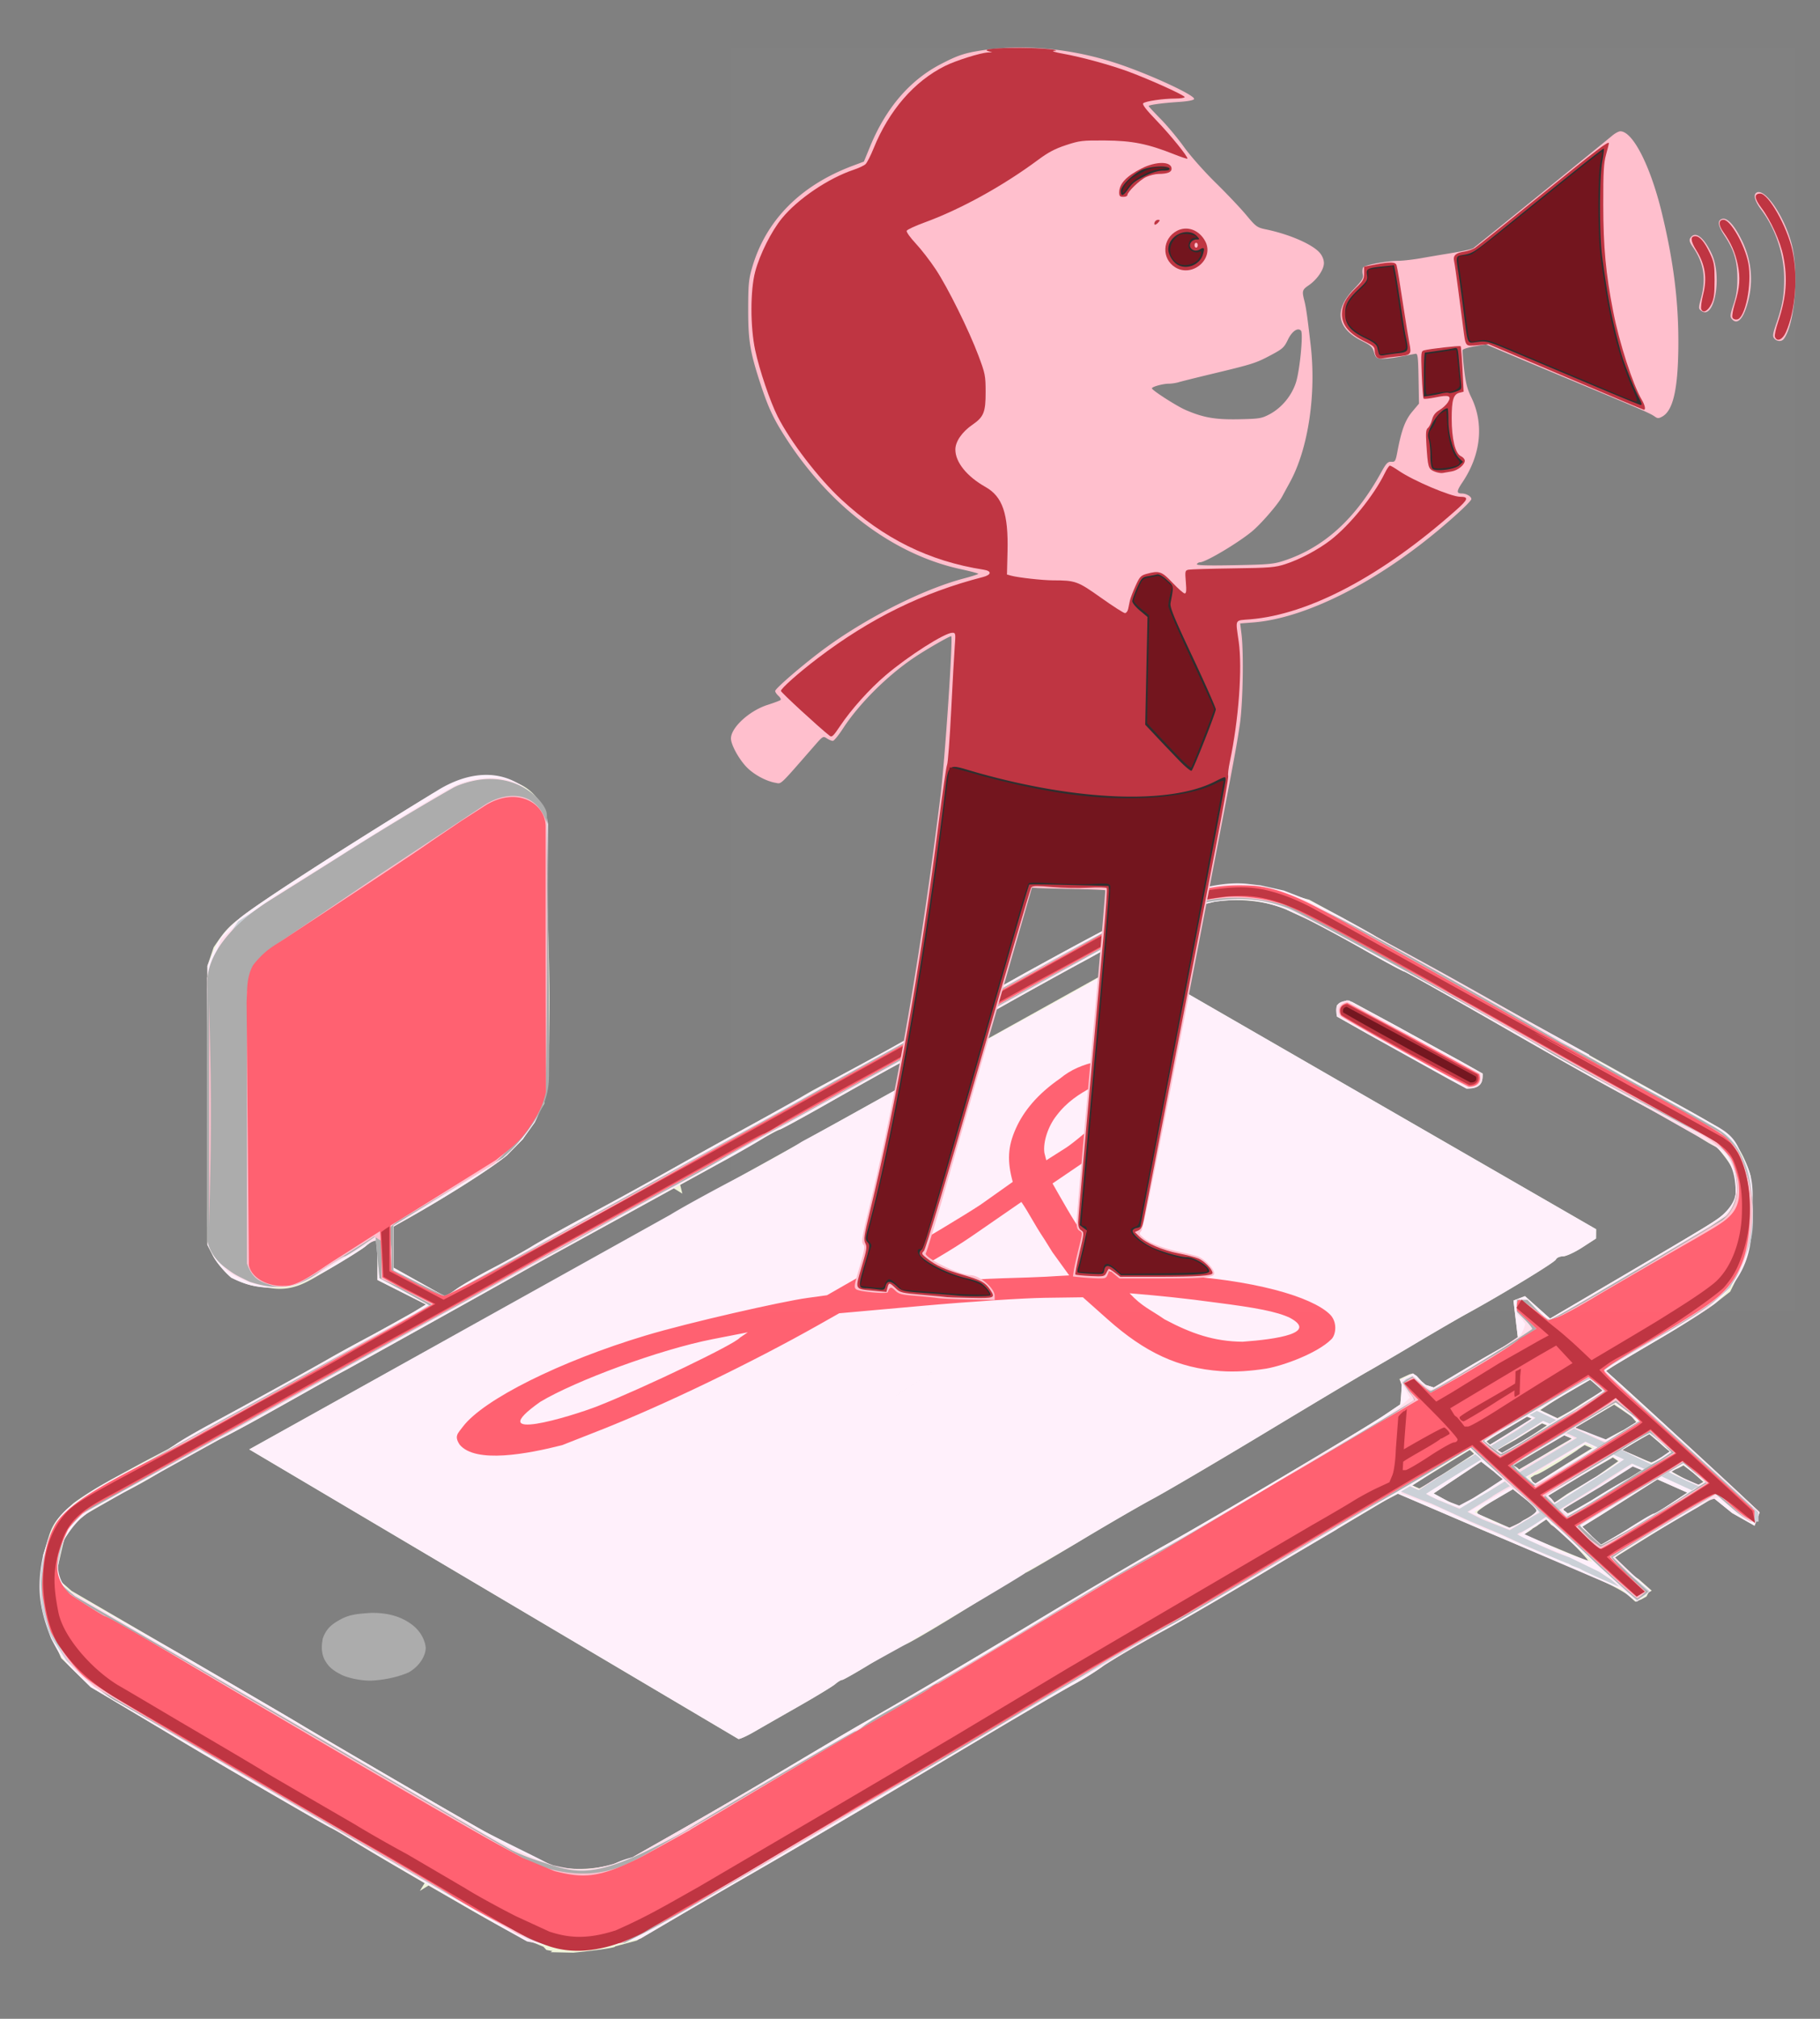 <svg width="460" height="510" viewBox="0 0 460 510" xmlns="http://www.w3.org/2000/svg"><rect x="0" y="0" width="460" height="510" fill="#808080" stroke="none"/><path d="M124.226 196.61c-.388-.003-.777.003-1.168.02-4.868.204-9.937 1.87-13.795 3.908-23.554 14.382-44.935 28.226-48.828 31.558-3.28 2.491-4.32 4.131-6.428 7.202l-1.596 4.718v70.469l1.463 2.83c.806 1.557 2.865 4.01 4.577 5.451 4.788 2.088 4.574 1.963 9.808 2.62 6.126.95 9.551-1.659 14.672-4.63 4.388-2.545 8.69-5.245 9.559-6 .868-.754 1.88-1.37 2.25-1.37h.671V323.355l6.131 3.096 6.131 3.094-3.191 1.941-10.373 5.768c-3.41 1.774-8.223 4.396-10.698 5.824-4.885 2.819-18.185 10.174-29.835 16.5-4.035 2.19-8.974 5.093-10.975 6.451l-6.69 3.498c-6.84 3.772-11.83 6.212-17.312 10.195-3.576 3.237-5.22 4.831-6.332 8.674l-1.35 4.488.067 8c-.637 5.003-.3 6.307 2.275 13l2.21 5 3.72 3.655 3.722 3.654 8.5 5.045c4.675 2.775 11.2 6.66 14.5 8.637 9.52 5.7 36.146 21.149 37.641 21.84.748.345 2.994 1.649 4.992 2.898 1.998 1.25 7.038 4.261 11.201 6.693l7.57 4.422-.607.983-.607.982 1.107-.684 1.106-.683 10.57 6.09c5.814 3.349 12.123 6.737 14.018 7.529l3.445 1.44 1.002.406.75.81 1.512.283-.471.284 5.762.123c2.686-.242 10.968-1.178 10.572-1.586l5.437-1.46 10-5.845c5.5-3.215 14.5-8.432 20-11.594 10.606-6.095 31.073-18.158 59-34.771 9.35-5.562 19.025-11.2 21.5-12.531 2.475-1.33 5.892-3.477 7.594-4.77 5.448-3.477 9.844-5.894 16.156-9.373 5.363-2.956 18.214-10.46 28.56-16.676l26.673-15.793 2.984-1.543 21.446 9.229 23.195 9.742 5.945 2.62c3.27 1.44 6.716 3.31 7.658 4.153l1.713 1.534 1.537-.59 1.274-.715.531-1.022.797-.458-3.285-2.9-2.38-1.495-1.37-1.11c.94.649.178-.289-1.135-.968l-.17-.484-1.096-1.282 1.03-.718 8.422-5.235c4.631-2.879 9.843-5.982 11.584-6.894l3.968-2.37 4.805 3.875 5.61 3.166.64-1.667.639-1.668-5.12-4.883c-11.446-10.589-11.466-10.646-16.037-14.766-5.317-4.918-11.468-10.551-13.668-12.52l-4-3.578 1.5-.99c.825-.544 6.225-3.756 12-7.136 5.775-3.381 12.162-7.447 14.196-9.034l3.697-2.884 2.803-5.71c3.566-5.17 2.316-17.462 2.332-23.5-2.308-7.89-5.342-9.939-7.983-12.154-1.95-1.218-6.695-3.927-10.545-6.021l-44.5-24.752c-15.856-8.721-30.717-16.98-32-17.781-.825-.517-4.875-2.774-9-5.016l-7.5-4.076-5.994-1.574-5.994-1.573-8.842-.515c-8.445 1.23-10.886 2.015-21.851 6.656-9.755 4.948-12.774 6.553-29.026 15.433l-18.533 10.45c-5.918 3.266-12.491 6.918-14.607 8.115-2.116 1.197-7.684 4.234-12.373 6.748l-8.528 4.572c-7.05 4.086.81-.323-.847.697l-6.203 3.39c-14.297 7.81-18.58 10.174-25.702 14.18-10.284 5.788-15.02 8.39-25.5 14.022-4.95 2.66-10.575 5.807-12.5 6.994-1.925 1.187-6.425 3.684-10 5.547-3.575 1.864-7.689 4.24-9.142 5.28l-2.645 1.888-6.607-3.695-6.606-3.693.008-5.164.008-5.165 3.742-2.109c10.196-5.748 21.176-12.75 24.967-15.918l4.004-4.06 5.39-8.93c2.877-20.025.328-50.527.303-73.443-2.429-6.471-7.79-8.77-13.607-8.815zm187.586 30.787c4.946-.079 9.718.83 13.1 2.285l4.5 2.073c2.474 1.14 9.095 4.673 14.712 7.851 5.618 3.179 10.43 5.78 10.696 5.78.265 0 11.12 6.095 24.119 13.546 22.29 12.777 29.981 17.032 45.472 25.159 3.575 1.875 6.236 4.264 9.635 5.787 2.633 3.264 3.195 3.982 4.547 6.804l.102 4.786-.284 2.542c-.592 1.3-2.912 2.93-4.185 3.84-2.182 1.561-6.013 3.85-31.88 19.045l-10.567 6.207-3.17-2.832-3.172-2.832-1.455.559-1.457.558.568 4.8.568 4.798-4.875 2.744a586.645 586.645 0 0 0-10.632 6.182l-5.756 3.437-1.994-.632-1.993-.633v-.934l-1.27-1.351-.84.199-2.597 1.193.582 1.527c-.068 1.375-.18 3.04-.25 3.702l-.125 1.203-4 2.697c-5.262 3.549-43.399 26.156-55.5 32.898-5.225 2.912-19.4 11.24-31.5 18.508-21.2 12.735-37.156 22.139-44.5 26.229-1.925 1.072-10.25 5.977-18.5 10.9s-20.625 12.147-27.5 16.053l-12.5 7.103c-7.528 3.558-17.652 4.046-23.962.71-13.704-7.448-7.578-4.06-13.538-7.262-5.361-2.95-40.016-23.105-47-27.336-1.925-1.167-15.612-9.161-30.416-17.764l-26.916-15.64-3.365-2.934-.334-2.086 1.787-7.8 2.494-4.22 3.313-2.5 9.12-5.267c2.649-1.252 7.067-3.713 9.817-5.467l14.5-7.969c4.365-2.173 8.408-4.382 22-12.027 3.575-2.01 7.85-4.376 9.5-5.256 3.066-1.635 36.367-20.166 44.5-24.764 2.475-1.399 6.3-3.525 8.5-4.724 2.2-1.2 9.938-5.44 17.196-9.426l13.195-7.246 1.08.666 1.078.668-.275-1.11-.274-1.109 6.5-3.562a626.504 626.504 0 0 0 12.32-6.965c3.203-1.871 6.036-3.403 6.296-3.403.26 0 5.74-2.99 12.177-6.646 6.439-3.656 14.182-7.984 17.207-9.617 7.02-3.79 13.661-7.473 28-15.53 6.325-3.553 14.875-8.276 19-10.496 4.125-2.219 9.229-5.118 11.342-6.443l3.875-2.191 6.573-2.87 4.71-2.11 6.942-1.661a35.057 35.057 0 0 1 4.959-.424zm-26.38 15.123L63.01 366.153l123.621 73.158c.396.04 2.196-.78 4-1.824 1.804-1.044 6.881-3.949 11.281-6.455 4.4-2.506 8.543-5.027 9.207-5.602.665-.574 1.444-1.045 1.733-1.045.288 0 3.526-1.838 7.195-4.084 3.67-2.245 7.703-4.475 8.965-4.955 1.262-.48 8.45-4.716 15.973-9.416 7.523-4.7 13.881-8.545 14.129-8.545.247 0 6.154-3.44 13.125-7.644 6.97-4.204 15.598-9.212 19.173-11.13 3.575-1.92 16.4-9.456 28.5-16.749 12.1-7.293 23.575-14.144 25.5-15.225 1.925-1.08 7.55-4.373 12.5-7.316 4.95-2.943 10.68-6.271 12.735-7.395 9.04-4.942 22.293-12.996 22.597-13.734.184-.444.977-.807 1.764-.807s2.994-1.012 4.904-2.25l3.475-2.25.012-1.175.013-1.176zm56.214 10.535l-1.594.524-2.14.306v2.915l6 3.394c5.563 3.148 8.52 4.52 21.955 11.969l5 2.773c3.436-.382 3.871-1.102 3.846-3.731l-5.552-3.128a6393.23 6393.23 0 0 1-16.609-9.106zm-240.354 75.33l.012.018c.003-.006.001-.012.004-.018zm300.62 20.165l1.594 1.372c1.618 1.479-1.595-1.372 1.618 1.479-.242.193-3.467 1.971-6.107 3.717s-5.406 3.15-5.406 3.15l-4.293-2.037s2.906-2.05 6.343-4.049zm6.062 6.306l2.004 1.334 2.432 1.694 1.18 1.421-3.34 2.036c-1.837 1.12 3.34-2.036-4.495 2.396 0 0-3.154-1.093-4.754-1.799l-2.908-1.283 4.629-2.713zm-22.066 3.05l.702.243.506.254-6.022 3.86-4.47 2.695-.894-.805s2.008-1.459 4.931-3.133zm3.835 1.685l1.223.488c-.734.477-7.956 5.325-8.46 5.44-.403.09-.615 3.07-2.895 1.534-1.131-.761-.006-.021-1.131-.761 3.904-2.243 0 0 4.816-2.711zm27.128 2.706l.96.827c1.58 1.336.415.343 1.58 1.336l1.26 1.153 1.558 1.249-.818.453-1.814 1.168c-.901.43-1.53.688-1.887.824a7.64 7.64 0 0 1-.352.128c-1.909-.738-2.002-.802-3.902-1.626l-3.453-1.498 3.188-1.94zm-21.505.297l1.875.84-5.61 3.25c-1.147.713-1.532.938-7.679 4.526-1.103-1.207-1.989-.678-1.103-1.207 11.453-6.846 10.428-6.233 12.517-7.41zm6.993 3.279l-6.448 3.946-7.843 4.975-.657-.436-.57-1.018.79-.51c.824-.562-.22.5 4.839-2.552 4.549-2.746 0 0 4.5-2.826 3.436-2.236.11-.155 3.546-2.391zm-30.87.42s.329.274 1.063.986l-9.469 6.169c-1.485.968-1.29.777-1.75 1.078l-2.586 1.5-.773-.336c-.83-.36-.984-.453-.984-.453 5.734-3.581.343-.297 14.5-8.943zm36.116 1.888c.303.19 0 0 1.387.936-1.068.777-.18.132-5.538 3.91l-2.293 1.396c-5.113 3.024-3.344 1.952-5.113 3.024l-3.129 2.161-.927-1.092-.712-.659 8.196-4.95c8.129-4.726 7.634-4.352 8.129-4.726zm-33.244 1.072l2.494 1.816c1.394 1.131 2.928 2.285 2.945 2.615.017.33-2.668 1.819-5.455 3.551-2.786 1.732-4.936 3.319-5.312 3.297-.376-.022-2.376-.907-3.909-1.738l-2.787-1.512 6.012-4.014zm51.134.96l2.477 1.868 2.523 2.289-1.175.715c-.81-.054-3.448-1.468-4.717-2.168l-2.307-1.274 1.74-.668zm-12.88-.113l1.226.618 1.39.482-3.415 2.176c-1.753 1.063-5.27 2.97-8.158 4.781-2.89 1.81-6 3.579-6.915 3.93l-1.66.638.153-1.558c5.624-3.627 3.484-1.995 5.917-3.6 9.141-6.03.097-.023 9.238-6.054zm6.296 3.62l3.782 1.68 3.781 1.677-4.086 2.705-4.086 2.703-1.697.637-5.979 3.633c-3.287 1.997-6.142 3.617-6.345 3.6-.203-.018-1.17-1.13-2.145-2.471l-2.22-2.217 4.72-2.914c2.35-1.48 6.525-4.118 9.275-5.862zm-36.527 2.49l2.957 2.338c1.627 1.285 2.983 2.664 3.014 3.062.03.398-1.272 1.411-2.895 2.25-1.622.84-.03.328-3.937 2.096-8.506-3.863-8.112-3.313-8.112-3.98 0-.279 2.02-1.69 4.487-3.135zm8.439 7.62l1.21 1.372c1.032.563 3.657 2.86 5.832 5.103 2.174 2.244 3.749 4.041 3.5 3.995-.25-.047-3.734-1.457-7.743-3.133l-8.462-3.49 1.42-.896c1.597-1.137-.221-.022 1.708-1.16.851-.618 0-.021 1-.74z" fill="#f1f5da"/><path d="M122.816 195.755c-4.234.017-8.561 1.588-12.553 4.119-23.554 14.382-45.935 28.89-49.828 32.222-2.998 2.483-5.038 4.803-6.467 8.108l-1.557 3.812v70.469l1.463 2.83c.806 1.557 2.865 4.01 4.577 5.451 8.68 4.614 17.172 2.254 24.48-2.01 4.388-2.545 8.69-5.245 9.559-6 .868-.754 1.88-1.37 2.25-1.37h.671V323.355l6.131 3.096 6.131 3.094-2.88 1.748c-1.586.96-6.257 3.561-10.382 5.779s-9.3 5.06-11.5 6.316c-5.68 3.243-20.686 11.501-29.5 16.235-4.125 2.215-8.175 4.582-9 5.26-.825.677-3.75 2.372-6.5 3.767-7.192 3.909-14.442 7.187-20.787 12.39-2.762 2.431-3.568 4.542-5.012 7.933l-1.195 3.911c-2.05 9.177-.345 14.977 1.989 21 2.562 5 3.563 5.983 6.283 8.655l3.722 3.654 8.5 5.045c4.675 2.775 11.2 6.66 14.5 8.637 9.52 5.7 36.146 21.149 37.641 21.84.748.345 3.005 1.649 5.018 2.898 4.632 2.875 31.51 18.52 38.98 22.69l5.64 3.148 4.36.857c2.398.472 6.386.9 8.861.951l4.5.094 5.5-1.314 5.5-1.313 9.5-5.588c5.225-3.073 14-8.173 19.5-11.334 10.588-6.083 30.982-18.102 59-34.77 9.35-5.561 19.025-11.2 21.5-12.53 2.475-1.33 5.892-3.477 7.594-4.77 5.504-3.477 9.845-5.895 16.156-9.373 5.363-2.956 18.214-10.46 28.56-16.676 29.542-17.345 0 0 25.366-15.074l4.176-2.271 28.324 12.109 28.324 12.11 1.713 1.532 2.088 1.536.975-.715 1.1-.778.89-.834.563-.425-4.85-4.387-4.318-4.125.708-.395c3.492-2.27 7.963-5.01 20.016-12.013l4.247-2.569 4.743 3.84 5.67 3.201.653-1.699.652-1.699-6.506-6.072c-6.036-5.634-20.666-19.057-28.844-26.465l-3.5-3.172 1.5-.977c.825-.538 6.225-3.744 12-7.125 5.775-3.38 12.164-7.446 14.198-9.033 8.572-7.793 9.303-14.3 9.228-23.3.438-6.415-.025-9.826-2.705-14.13-1.43-4.172-3.442-5.72-6.928-7.613a613.46 613.46 0 0 0-10.293-5.767c-6.034-3.146-12.052-6.649-17.5-9.547-2.475-1.295-4.146-2.374-3.712-2.399l-22.288-12.265c-15.856-8.721-30.717-16.98-32-17.782-.825-.516-4.875-2.773-9-5.015l-7.609-3.936-6.29-2.449-5.87-1.307-3.404-.39c-8.177-.863-18.38 2.837-27.008 7-14.643 7.428-21.846 11.37-62.35 34.117-1.667.936-6.617 3.632-11 5.992a1273.148 1273.148 0 0 0-15.969 8.781c-4.4 2.47-10.475 5.837-13.5 7.483a1296.802 1296.802 0 0 0-13 7.213c-10.284 5.787-15.02 8.39-25.5 14.021-4.95 2.66-10.575 5.807-12.5 6.994-1.925 1.187-6.425 3.683-10 5.547-3.575 1.864-7.689 4.24-9.142 5.28l-2.645 1.888-6.607-3.695-6.606-3.693.008-5.164.008-5.165 3.742-2.109c10.195-5.748 21.176-12.75 24.967-15.918l4.004-4.06 2.996-4.192c5.617-10.747 2.97-27.937 3.072-40.056l.3-35.334-.73-3.575c-4.227-6.364-9.518-8.91-14.962-8.886zm189.209 31.595c4.821-.125 8.724.75 12.886 2.332l4.5 2.073c2.475 1.14 9.096 4.673 14.713 7.851 5.618 3.179 10.43 5.78 10.696 5.78.265 0 11.12 6.095 24.119 13.546 22.29 12.777 29.981 17.032 45.472 25.159 10.442 5.319 14.262 8.445 14.284 17.377-.284 2.542-2.452 4.897-4.47 6.382-2.18 1.561-6.012 3.85-31.88 19.045l-10.566 6.207-3.17-2.832-3.172-2.832-1.455.559-1.457.558.568 4.8.568 4.798-4.875 2.744a586.645 586.645 0 0 0-10.632 6.182l-5.756 3.437-1.994-.632-1.042-.898-.53-.558-.752-.844-.94-.618-3.237 1.59.383 1.33c-.068 1.374-.18 3.04-.25 3.7l-.125 1.204-4 2.697c-5.262 3.549-43.399 26.156-55.5 32.898-5.225 2.912-19.4 11.24-31.5 18.508-21.2 12.735-37.156 22.139-44.5 26.229-1.925 1.072-10.25 5.977-18.5 10.9s-20.625 12.147-27.5 16.053l-12.5 7.103c-11.302 2.8-6.178 8.419-21.398 1.592-1.7-1.017-13.077-6.48-16.102-8.144-5.361-2.95-40.016-23.105-47-27.336-1.925-1.167-15.612-9.161-30.416-17.764l-27.384-15.578c-3.909-2.839-3.867-9.854-.576-14.288 3.02-4.367 4.797-5.443 9.208-7.812l14.307-7.963 14.861-8.242c4.365-2.173 8.408-4.382 22-12.027 3.575-2.01 7.85-4.376 9.5-5.256 3.066-1.635 36.367-20.166 44.5-24.764 2.475-1.399 6.3-3.524 8.5-4.722 2.2-1.198 11.2-6.145 20-10.992 8.8-4.848 18.925-10.395 22.5-12.327 3.575-1.931 8.177-4.56 10.229-5.841 2.052-1.281 3.985-2.329 4.295-2.329.31 0 5.831-2.99 12.27-6.646 6.438-3.656 14.181-7.984 17.206-9.617 7.02-3.79 13.661-7.473 28-15.53 6.325-3.553 14.875-8.276 19-10.496 4.125-2.219 9.229-5.118 11.342-6.443 3.548-2.111 6.881-3.24 10.448-5.06l4.71-2.112 6.942-1.66a42.864 42.864 0 0 1 5.172-.47zm-26.592 15.168l-2.832 1.63c-2.587 1.528-2.599 1.528-3.195 1.864-.899.562-5.796 3.42-19.245 10.776-2.612 1.429-6.662 3.65-9 4.937-2.337 1.288-7.4 4.034-11.25 6.102l-27 15.002c-11 6.064-9.492 5.102-11 6.064-2.75 1.716-10.267 5.884-16.705 9.264-6.437 3.38-13.516 7.29-15.73 8.687-106.404 59.262 0 0-106.467 59.31L186.63 439.31c.396.04 2.196-.78 4-1.824 1.804-1.044 6.881-3.949 11.281-6.455 4.4-2.506 8.543-5.027 9.207-5.602.665-.574 1.444-1.045 1.733-1.045.288 0 3.526-1.838 7.195-4.083l8.965-4.956 15.973-9.416c13.979-8.24 14.129-8.545 14.129-8.545-.176-.174 0 0 13.125-7.644 6.97-4.204 15.598-9.212 19.173-11.13 3.575-1.92 16.4-9.456 28.5-16.749 12.1-7.293 23.575-14.144 25.5-15.225 1.925-1.08 7.55-4.373 12.5-7.316 4.95-2.943 10.68-6.271 12.735-7.394 9.04-4.943 22.293-12.997 22.597-13.735.184-.444.977-.807 1.764-.807s2.994-1.012 4.904-2.25l3.475-2.25.012-1.175.013-1.176zm55.512 10.22c-3.097.267-3.576 1.286-3.034 4.062l6 3.394c5.564 3.148 8.565 4.821 22 12.27l4.757 2.574c3.028-.015 4.212-.989 4.045-3.833l-5.552-3.128a6392.02 6392.02 0 0 1-16.609-9.106zm60.966 95.812l1.487 1.27c.792.766 1.835 1.297 1.593 1.49-.243.192-3.24 2.156-5.88 3.902-2.64 1.745 0 0-5.344 3.166l-4.691-2.192s3.148-2.005 6.585-4.004zm6.211 6.03l1.512 1.11c2.776 2.194 2.127 1.412 2.776 2.194l1.394 1.226-3.555 2.23c-1.836 1.12 0 0-4.369 2.303 0 0-3.373-1.28-5.035-1.97l-2.752-1.018 4.629-2.713zm-22.112 3.271l.502.2.682.289-6.255 3.924c-4.436 2.795-4.492 2.74-4.492 2.74-.406-.457-.9-.942-.9-.942l5.114-3.042zm3.751 1.628l1.457.563c-.336.543-11.613 6.99-11.613 6.99l-1.125-.74s3.298-2.124 4.42-2.555zm27.11 2.818c.177 0 1.314 1.025 2.634 2.17l2.522 2.182-2.026 1.385c-2.498 1.522.011.044-2.498 1.522-.265.157-2.147-.923-4.047-1.747l-3.453-1.498 3.229-1.963c1.775-1.08 3.461-2.05 3.639-2.05zm-21.505.297l.822.312 1.241.512-5.021 3.007c-2.36 1.23-8.53 4.928-8.53 4.928l-1.414-1.313c5.298-3.098 8.669-4.88 12.902-7.446zm5.446 2.122l1.162.47 1.005.527-7.068 4.186-7.843 4.895-.657-.432-1.357-1.211 6.482-3.596zm-28.992 1.695c.511.044.857.866.857.866-11.075 7.534-1.523.95-13.95 8.968l-.753-.344c-1.049-.62-1.148-.55-1.049-.62 1.198-.84 11.155-7.267 14.606-9.138.095.09.17.212.289.268zm36.03 1.68l1.416 1.01s-2.881 2.175-5.812 3.925c-2.733 1.581 0 0-7.666 4.733-2.764 1.902-1.948 1.215-2.869 1.85l-.775-.979-.864-.773 7.95-4.802c8.54-5.096 8.493-5.055 8.62-4.965zm-33.49 1.162l2.432 1.941c1.372.999 0 0 3.008 2.49-5.455 3.551-2.668 1.819-5.455 3.551-2.786 1.732-1.452.913-5.547 3.11-3.126-1.21-2.14-.72-3.674-1.551l-2.787-1.512 6.012-4.014zm51.151.804c-.07-.07 0 0 2.461 2.024l2.793 2.283-1.445.72-4.776-2.083-2.103-1.172 1.441-.924zm-12.83.419l1.191.494 1.165.469-3.221 1.937c-1.598.82-5.27 2.97-8.158 4.781-2.89 1.81 0 0-7.282 4.277l-.663-.582-.765-.553 9.784-5.814zm6.23 3.243l3.782 1.68 3.781 1.678-4.01 2.654c-2.205 1.46-4.235 2.654-4.512 2.654-.276 0-2.988 1.589-6.025 3.532-2.344 1.574-4.811 2.863-7.198 4.34l-2.593-2.37-2.22-2.22 4.72-2.914c2.35-1.48 6.525-4.118 9.275-5.862zm-36.527 2.49l2.957 2.339c1.627 1.285 2.983 2.664 3.014 3.062.03.398-1.272 1.411-2.895 2.25-1.622.84.078.25-3.937 2.096-8.094-3.311-.219.031-8.799-3.887-.253-.116 2.706-1.782 5.174-3.228zm8.439 7.621l1.427 1.352 5.615 5.123c2.307 2.106 4.961 4.287 4.437 4.235-.524-.053-5.428-1.737-9.14-3.436-3.713-1.698-3.913-1.765-7.855-3.535 0 0 2.004-1.595 3.104-2.184z" fill="#fff0fb"/><path d="M124.304 195.903c-3.833-.052-7.588 1.238-10.62 2.457l-8.648 4.941c-7.15 4.523-15.6 9.866-18.625 11.721-3.025 1.856-10.667 6.86-16.984 11.12-6.133 3.62-9.053 5.333-16.018 14.654-1.964 3.59-1.373 10.339-.998 38.236v34.418c.534 3.948 3.492 7.225 5.403 8.889 3.526 2.354 5.181 2.615 8.916 2.853 3.798.738 6.36.35 9.717-1.15 3.594-1.607 9.094-4.753 9.964-5.701.653-.712 7.982-4.956 8.557-4.956.244 0 .443 2.264.443 5.032v5.033l1.75.728c.963.402 3.732 1.782 6.153 3.067l4.402 2.336-6.75 3.916c-6.314 3.663-37.436 20.846-69.433 38.469-7.968 4.578-12.53 7.016-15.607 10.209-2.15 2.204-3.27 5.362-4.036 8.244l-1.455 5.466-.012 4.145-.012 4.145 1.987 6.355c.767 4.912 3.055 7.53 6.25 11.043 3.03 4.35 7.305 6.468 11.763 9.078 4.125 2.415 10.65 6.215 14.5 8.445 3.85 2.23 13.525 7.872 21.5 12.534 7.975 4.662 25.3 14.77 38.5 22.464l24 13.989 4.5 1.615c2.475.889 5.625 1.824 7 2.076v-.002c1.375.253 5.636.256 9.47.01l6.97-.451 5.03-2.313c2.766-1.27 12.905-6.956 22.53-12.632 21.155-12.477 29.376-17.284 47-27.487 7.425-4.298 22.05-12.991 32.5-19.318 10.3-5.384 20.492-12.405 30.25-17.793 4.813-2.618 18.687-10.726 30.832-18.018 12.146-7.291 23.638-14 25.538-14.906l2.935-1.68 15.983 6.725c8.504 3.68 19.287 8.283 23.962 10.23 5.684 2.905 12.246 4.75 16.963 7.84l3.92 2.596 1.309-1.154 1.152-1.272-4.594-4.779c-2.337-2.082-3.871-4.188-3.871-4.188 1.81-1.136 20.98-13.28 23.337-14.177l2.048-.809 5.008 4.19 2.543 2h3.185v-2.746l-4.75-4.305c-2.612-2.368-9.64-8.837-15.615-14.377-5.975-5.54-12.388-11.434-14.25-13.098-1.862-1.664-3.385-3.302-3.385-3.64 0-.339 4.838-3.477 10.75-6.975 5.913-3.497 11.147-6.729 12.114-7.348.922-.618 2.8-1.826 5.511-3.992 3.493-3.234 4.332-4.93 5.856-8.346 1.775-3.876 2.53-6.341 2.465-9.527-.096-5.468.006-7.255-.461-11.129-.965-5.042-1.676-6.694-3.348-9.172-4.181-4.639-3.82-3.722-6.414-5.447-2.186-1.453-7.798-4.695-12.473-7.205-17.018-10.145-31.109-16.352-47.23-26.355-2.052-1.286-4.101-2.338-4.555-2.338-.453 0-2.931-1.337-5.508-2.971-2.576-1.634-7.726-4.625-11.445-6.648-3.719-2.024-10.03-5.456-14.025-7.625l-8.412-4.366-4.444-1.59c-11.938-3.695-19.344-1.575-26.756.409l-4.939 1.96-7.594 4.061-82.279 45.43c-25.472 14.113-49.238 27.234-52.813 29.156-3.575 1.922-13.56 7.483-22.187 12.36l-15.686 8.867-6.498-3.272-6.496-3.271-.04-5.5-.042-5.5 13.203-8c7.262-4.4 14.703-9.31 16.537-10.91 2.938-3.178 3.85-4.894 6.022-8 5.73-10.729 2.855-27.698 2.947-40.09l-.074-37.133c-3.81-7.5-8.865-9.783-13.793-9.85zm186.205 31.186c2.049-.017 4.583.178 8.695.478l8.44 2.76 5.539 3.125c6.316 3.564 14.235 7.92 22.228 12.228 3.025 1.63 10.559 5.831 16.743 9.334 6.183 3.504 11.45 6.371 11.7 6.371.252 0 2.392 1.297 4.757 2.881 2.365 1.585 8.8 5.275 14.3 8.202 5.5 2.926 11.8 6.328 14 7.56 2.2 1.232 6.3 3.414 9.11 4.848l5.11 2.605 3.314 2.043c1.75 1.827 3.141 3.829 3.738 6.47.625 1.87.752 3.748.494 5.852-.265 2.164-1.35 3.16-3.016 4.688-1.512 1.388-7.25 5.138-12.75 8.334-5.5 3.195-14.748 8.6-20.55 12.012l-10.55 6.203-3.32-2.772-3.32-2.771-1.38.53-1.38.528v1.194c0 .656.406 1.726.973 2.168l1.006 1.504-.795 2.326-.766 2.857-9.959 5.822c-5.477 3.203-10.49 5.844-11.138 5.87-.648.025-1.897-.673-2.776-1.551l-1.597-1.598-1.475.567-1.473.566-.015 2.781c-.008 1.53-.346 3.255-.75 3.834-.404.58-11.985 7.776-25.735 15.99-13.75 8.215-25.9 15.425-27 16.024l-29.5 16.933c-3.86 2.475-7.25 4.5-7.53 4.5-.281 0-2.414 1.21-4.741 2.688-6.938 4.41-24.962 15.312-25.314 15.312-.18 0-2.71 1.408-5.622 3.127-2.911 1.72-6.643 3.865-8.293 4.768-2.568 1.406-20.08 11.767-44.5 26.328-3.575 2.132-9.247 5.234-12.605 6.893-7.536 4.571-16.904 5.94-25.762 3.467-4.805-1.379-12.905-6.705-26.633-15.06-4.674-2.844-13.45-8.038-19.5-11.54a4188.59 4188.59 0 0 1-21.5-12.547c-5.775-3.399-12.525-7.314-15-8.701-2.475-1.387-11.25-6.413-19.5-11.17l-15-8.65-3.92-2.735c-1.277-1.613-1.557-3.438-.972-5.959.348-1.496.872-4.61 1.814-6.81 2.09-6.41 10.804-8.757 16.66-12.073 7.93-4.488 17.568-9.842 21.418-11.898 6.76-3.61 37.817-20.796 46-25.455 2.2-1.253 9.175-5.08 15.5-8.506 6.325-3.426 13.3-7.26 15.5-8.521 2.2-1.262 6.925-3.863 10.5-5.78 3.575-1.917 8.177-4.542 10.229-5.832 2.052-1.29 3.94-2.346 4.197-2.346.257 0 3.078-1.51 6.27-3.353a567.19 567.19 0 0 1 12.304-6.848c10.176-5.474 32.34-17.694 34-18.744.825-.521 3.525-2.046 6-3.388 2.475-1.343 14.85-8.183 27.5-15.198 12.65-7.015 25.925-14.327 29.5-16.25 3.575-1.923 7.63-4.287 9.012-5.256 1.382-.968 5.951-3.37 10.153-5.338l7.67-3.576c5.78-1.699 7.848-2.317 11.263-2.345zm-25.076 15.431l-1.69 1.033-1.574.915-.525.765c-.662.964-1.288.748-1.701 1.104-.413.11-5.182 2.391-9.032 4.521a2816.26 2816.26 0 0 0-10.5 5.836c-3.974 2.228-9.936 5.47-21.5 11.69-4.4 2.366-9.584 5.3-11.52 6.52-1.934 1.218-8.376 4.74-14.314 7.825-5.937 3.086-12.002 6.45-13.48 7.475-1.477 1.025-8.086 4.682-14.686 8.125-6.6 3.443-12.45 6.603-13 7.023-.55.42-3.25 2.006-6 3.522a29453.734 29453.734 0 0 1-42.5 23.32c-3.575 1.956-8.658 4.824-11.294 6.373-49.045 27.54 0 0-37.313 21.002l-11.732 6.537c122.974 73.21-.063.047 122.974 73.21.516.268 7.214-3.248 14.645-7.686l29.58-17.014c3.498-1.873 11.305-6.517 17.35-10.318 6.044-3.802 11.157-6.913 11.363-6.913.206 0 6.123-3.451 13.15-7.67 7.027-4.218 15.702-9.247 19.277-11.175 3.575-1.928 0 0 30.32-17.83l33.802-19.985 14.029-8.25 30.236-17.34 3.528-2.25.043-1.177.043-1.178-5.75-3.47c-3.163-1.91-8.9-5.148-12.75-7.196-34.503-18.297-40.455-18.207-99.479-57.344zm54.089 10.35c-2.077.918-2.06 2.302-1.61 4.015l12 6.666a5987.89 5987.89 0 0 0 16.5 9.14l4.455 2.245c2.69.45 3.99-1.333 3.846-3.731l-16.221-8.937-17.547-9.53zm62.12 95.463c3.428 2.908-.043.009 3.482 3.068-5.779 3.834-2.992 2.102-5.779 3.834a246.217 246.217 0 0 1-5.653 3.394c-4.192-1.886-.484-.31-4.897-2.33 6.69-4.421 4.628-2.937 6.732-4.324 1.98-1.305 6.115-3.642 6.115-3.642zm6.48 6.248l2.842 2.265 2.84 2.264-4.176 2.639c-2.297 1.45-4.299 2.634-4.447 2.63-.378-.008-6.69-3.325-7.088-3.724-.18-.18 2.425-1.396 5.123-3.057zm-22.033 3.147l.99.455.288.135s-4.14 2.695-6.237 3.972c-1.301.792-1.772 1.184-4.525 2.957l-1.237-1.238 4.381-2.624c2.644-1.582 2.959-1.889 6.34-3.657zm3.776 1.663l.539.196.95.326-6.202 3.885c-2.43 1.423 0 0-5.686 3.23l-.986-.736 2.4-1.426 4.584-2.754zm5.837 2.885l1.093.717c.272.169.943.448.86.396l-6.587 4.291c-3.382 2.203-6.632 3.705-6.996 3.705-.364 0-.848-.273-.848-.796l-.48-.602 6.812-4.107zm21.134-.437c.338-.004 1.51 1.495 2.984 2.654l2.68 2.107-1.796 1.36c-2.771 2.099 0 0-3.292 1.794 0 0-2.796-1.15-4.377-2.007l-2.875-1.557 2.875-1.896c1.581-1.043 3.463-2.451 3.801-2.455zm-16.254 3.001l1.293.631 1.16.475-7.325 4.264c-3.935 2.29-6.983 4.584-7.642 4.584l-1.608-1.501c.259-.315.602-.412.951-.584.983-.429 0 0 2.263-1.257l5.72-3.15zm-29.051 1.303c.722.703.355.378 1.146 1.134-2.608 1.715-2.91 1.881-6.24 3.93-6.559 4.231-6.04 3.907-6.559 4.231-.647.405 0 0-1.241.671 0 0-.275-.086-1.358-.587l-.53-.269 7.586-4.825c3.188-1.981 3.207-2.047 7.196-4.285zm37.512 2.532l.579.366c.317.202-2.348 2.243-4.96 3.731-2.613 1.488-6.1 3.552-7.75 4.586-1.65 1.034-3.305 2.21-3.993 2.25l-.976-.531-.643-.924.111-.7 7.75-4.517c4.263-2.484 0 0 8.61-4.977zm-34.77.313c2.765 1.945 2.014 1.323 3.52 2.616l2.622 2.408-3.285 1.903c-5.426 3.38-.127.057-5.553 3.437-2.23 1.284-1.312.47-2.914 1.413l-7.19-3.412c12.8-8.366 8.905-5.795 12.8-8.366zm39.164 1.09l.404.64c.399.162 1.423.356 1.194.57-.23.214-5.033 3.175-9.81 5.986-4.776 2.811-.176.089-9.025 5.249l-.396-.417c.5.422-.616-.505-.847-.742-1.091-1.117 2.058-1.979 2.535-1.979.476 0 4.259-2.094 8.406-4.654zm12.002-.222c5.16 4.315 5.16 3.356 5.16 4.315-.571.465 0 0-1.263 1.012 0 0-1.75-.496-3.66-1.438l-3.41-1.877.92-.758zm-5.908 3.553l3.691 1.553 3.69 1.552-2 1.518c-1.1.835-5.484 3.544-9.743 6.02-4.258 2.475-7.999 4.911-8.31 5.416-.312.504-1.136.917-1.832.917h-1.268l-2.226-2.37-2.544-2.38 10.43-6.109zm-37.147 2.8c.414.018 1.79 1.351 3.334 2.71l3.162 3.066-.615.262-3.715 2.283-3.045 1.676-2.152-.826c-1.407-.395-3.61-1.282-4.895-1.97l-2.334-1.25 4.641-2.888c2.552-1.588 5.205-3.08 5.62-3.062zm8.439 7.621l5.342 4.647c2.61 2.387 5.34 4.917 6.067 5.623l1.322 1.285-.822-.105c-.452-.057-4.533-1.696-9.07-3.64-4.538-1.946-8.825-3.559-8.825-3.965 0-.405 1.926-1.607 3.578-2.291z" fill="none"/><path d="M123.22 196.335c-2.868.004-5.993.804-9.379 2.306l-15.691 9.244c-10.319 6.6-19.544 12.457-20.5 13.014-.957.558-5.339 3.413-9.739 6.346l-8 5.332-2.804 2.709c-1.319 1.645-2.978 3.495-3.698 5.51l-.91 5.09-.045 33.847-.043 33.85 1.657 3.115c.968 3.241 2.82 4.635 5.504 6.412 4.416 1.98 6.143 2.878 10.46 2.531 6.982-.555 9.967-3.38 15.102-6.634 4.877-3.092 9.185-5.622 9.572-5.622h.705v9.848l5.975 2.826c3.287 1.555 6.518 3.489 6.531 3.803.014.314-3.768 2.011-7.756 4.266-11.954 6.76-52.465 29.131-64.25 35.482-6.05 3.26-13.074 7.317-15.609 9.012-2.535 1.695-4.085 3.129-4.972 4.531-.717 1.134-2.822 4.947-3.557 7.709l-1.338 5.023-.012 4.145-.012 4.145 2.02 6.543c.823 5.506 3.48 7.985 7.25 11.716 5.956 6.89 14.454 10.466 22.23 14.928 20.437 11.726 48.042 27.782 70.5 41.006l16.5 9.717 4.5 1.62c2.475.893 5.85 1.813 7.5 2.046 1.65.233 5.925.206 9.5-.059l6.5-.48 4.293-1.877c3.947-1.725 8.95-4.59 39.207-22.446 5.775-3.408 15-8.807 20.5-11.998 5.5-3.19 21.7-12.783 36-21.316 12.879-6.749 25.484-15.301 37.793-22.213 5.654-3.138 19.488-11.24 30.743-18.004 11.254-6.764 22.49-13.346 24.964-14.627l3.055-1.547 1.387.428c1.308.514 1.675.705 2.193.914 2.48 1 1.652.5 3.713 1.313 21.62 9.548 29.682 12.985 38.152 16.5 5.5 2.282 11.29 5.078 12.868 6.214l2.515 2.022 1.198-1.322.845-1.368-4.15-4.228c-2.283-2.326-4.011-4.43-4.011-4.43 1.16-.747 19.052-11.697 22.32-13.386l3.18-1.645.618.844c1.25 1.71 7.083 5.345 8.576 5.345h1.541v-2.72l-9.25-8.37c-5.087-4.603-11.98-10.963-15.314-14.134-3.335-3.171-7.722-7.243-9.75-9.047-2.028-1.804-3.686-3.552-3.686-3.885 0-.333 5.797-4.04 12.883-8.238l12.885-7.63 3.984-4.323c3.776-3.799 4.166-4.844 5.356-8.237 1.891-3.807 1.333-7.783 1.293-11.916.173-7.361-.913-14.41-6.42-19.171-1.15-1.479-5.18-3.551-8.48-5.35a3517.38 3517.38 0 0 1-13.5-7.412c-4.126-2.277-8.724-4.754-10.217-5.504-3.04-2.199-6.368-3.39-9.315-5.184-2.592-1.643-11.519-6.743-19.84-11.332-8.32-4.589-18.504-10.243-22.629-12.564a1699.384 1699.384 0 0 0-14.5-8.05l-9.548-4.71-3.35-1.223-6.613-1.576-4.832-.486c-4.743-.15-8.702.483-12.916 1.588l-2.616.931-10.72 4.856c-3.628 1.897-8.803 4.685-11.5 6.195-2.698 1.51-8.28 4.56-12.405 6.778s-8.694 4.86-10.154 5.873c-1.46 1.012-2.894 1.841-3.187 1.841-.294 0-10.35 5.449-22.346 12.108a69651.176 69651.176 0 0 1-65.033 36.043c-1.77.979-6.27 3.447-10 5.484-3.73 2.037-8.458 4.752-10.51 6.033-2.052 1.282-3.98 2.332-4.285 2.332-.305 0-6.134 3.16-12.955 7.022l-12.403 7.021-6.564-3.236-6.563-3.236.043-5.535.043-5.536 14.551-9c6.174-3.893 12.78-6.757 17.32-12.5 1.523-1.925 3.662-4.899 4.7-6.824 4.702-9.385 2.033-26.797 2.127-38.176l.285-34.5c-3.883-8.71-8.95-12.559-15.26-12.55zm189.209 30.867c5.34-.17 9.224 1.06 14.297 3.135l12.404 6.334c6.48 3.535 13.581 7.451 15.781 8.703 2.2 1.251 6.925 3.83 10.5 5.73 3.575 1.9 0 0 7.5 4.23l9 5.009c4.35 2.42 8.675 4.806 9.5 5.507.825.702 6 3.656 11.5 6.565 19.817 10.48 26.465 14.225 30.448 17.146l2.285 1.676c2.996 2.554 3.145 4.465 3.517 10.648l-.783 1.5c-.43.825-1.837 2.432-3.125 3.573-1.288 1.14-11.64 7.569-23.004 14.285l-20.66 12.21-2.775-2.571-2.776-2.573-1.564.348-1.563.348.374 1.44c.205.791.531 2.655.724 4.14l.227 2.136-2.6 2.44c-4.496 3.095-19.06 11.224-20.107 11.224-.537 0-1.82-.638-2.661-1.553l-1.51-1.642-1.52.584-1.763 1.225.34.8c.091.694.179 2.055.114 3.239l-.118 2.152-9.75 5.762c-5.362 3.17-17.4 10.343-26.75 15.941-9.35 5.599-20.15 11.905-24 14.014-3.85 2.109-19.6 11.334-35 20.5-15.4 9.166-33.4 19.834-40 23.707-6.6 3.873-21 12.34-32 18.814-11 6.475-22.466 12.907-25.48 14.293-10.113 4.301-16.534 5.346-24.387 2.747-5.206-1.724-8.255-4.187-25.633-14.399a7150.786 7150.786 0 0 0-33.5-19.517c-10.45-6.048-23.468-13.664-28.93-16.924-5.46-3.261-10.86-6.336-12-6.834-1.138-.498-5.861-3.268-10.495-6.157l-9.551-5.877c-2.79-2.03-2.202-2.933-2.105-6.165l.627-3.11c1.51-9.924 14.245-14.236 22.077-18.6l27.631-15.15c7.01-3.932 17.021-9.493 22.246-12.36 9.052-4.964 12.404-6.832 21.5-11.982a609.28 609.28 0 0 1 9.5-5.22c3.025-1.626 15.625-8.583 28-15.46 12.375-6.876 25.425-14.083 29-16.015 3.575-1.932 12.35-6.782 19.5-10.78 15.274-8.555 30.941-17.051 46-25.529 6.05-3.408 13.7-7.676 17-9.484 3.3-1.808 10.05-5.559 15-8.336 4.95-2.777 12.804-6.967 17.454-9.31 8.201-5.012 15.196-6.572 22.064-6.557zm-26.996 15.318c-222.424 123.634 0 0-222.361 123.586l122.974 73.21c217.28-126.43.584-.005 217.28-126.43l.043-1.178.043-1.178c-117.978-68.01-.001.005-117.979-68.01zm52.691 14.197l16.787 9.608 15.956 8.611c2.95.339 3.776-1.661 3.592-3.774l-14.798-8.234-15.75-8.654-3.458-1.582c-2.821.622-3.308 1.512-2.329 4.025zm63.371 91.493c.802.665.244.066 3.867 3.122.05.433-3.16 2.242-5.86 3.903l-5.81 3.394-1.966-.863-1.59-.72-1.528-.747c6.8-4.146 3.536-2.317 6.854-4.365zm7.15 6.049l2.368 2.222c1.31 1.231 0 0 3.104 2.285-4.663 3.37-2.495 2.132-4.663 3.37-1.525.87 0 0-3.26 1.743 0 0-.786-.16-1.107-.292-6.658-3.041-.031 0-4.931-2.188l-1.727-.853 5.11-3.145zm-22.488 3.342l.58.262.862.373-5.918 3.888-5.076 3.123-.617-.62-.62-.618 4.606-2.868zm3.83 1.671s.476.163 1.612.572c-2.111 1.422-7.952 5.336-10.824 6.801l-1.254.537-1.61-.923 2.563-1.174c5.605-3.358 0 0 5.621-3.436zm6.446 3.627l1.222.49-2.46 1.938c-1.256.98-4.179 2.744-6.494 3.92-2.316 1.175-4.75 2.138-4.75 2.138l-1.208-1.398.668-.457 5.989-3.639c2.077-1.21 0 0 5.958-3.439 0 0 .9.376 1.075.447zm20.48-.718c.339-.004 1.448 1.163 2.938 2.335l2.709 2.131-2.824 1.862c-2.265 1.37-2.298 1.337-2.298 1.337-1.448-.648-.94-.436-1.448-.648l-1.125-.469-.754-.343a30.19 30.19 0 0 1-2.577-1.367l-1.374-.829 3.013-1.986c1.506-.993 3.402-2.019 3.74-2.023zm-16.33 2.659c.476.19 0 0 2.337.913 0 0-3.424 2.293-6.985 4.543l-7.867 4.498-.41-.297-.875-.631-.73-.715 1.792-.948 8.61-5.016c-13.66 7.655 4.012-2.292 4.127-2.347zm-29.024 1.175l1.278 1.281c-6.217 4.075-.344.072-6.4 3.912-6.668 4.168-.14-.063-6.668 4.168-.889.619 0 0-1.205.787l-.97-.44-1.025-.45c14.834-9.14 12.203-7.703 14.99-9.258zm36.49 1.83l1.623.952-.393.419-7.479 5.011-6.078 4.21-.615.45c-.967.569-.59.331-.967.569l-1.22.152c-.963-.251-2.172-1.637-1.771-1.87 16.456-9.557-.043-.145 16.622-9.78zm-32.835 1.468l2.744 2.36 2.744 2.361-5.16 3.176-5.193 2.972-1.374.802-1.05-.446c-7.123-2.88-7.99-2.623-7.201-3.182 3.531-2.499 11.133-7.766 13.741-8.582zm37.4.787l1.626.78c.277.277.957.155.728.376-.229.22-4.844 3.225-9.473 6.03-4.628 2.805-8.5 5.347-8.942 5.347l-1.605-1.334 2.047-1.288 4.926-2.999c3.019-1.58 0 0 6.043-4.046.356-.239 0 0 2.61-1.688zm12.842-.324s5.412 4.389 5.309 4.588c-1.27.901-.17-.071-1.439.843 0 0-1.993-.645-3.65-1.462l-3.41-1.877 1.249-.977zm-5.62 3.61c.182 0 2.008.7 4.058 1.556l3.728 1.559-7.607 4.722c-4.768 2.994-9.19 6.069-9.639 6.069-.448 0 0 0-2.965 1.594-.944.507-1.787 1.5-2.449 1.5-.662 0-2.213-1.075-3.447-2.39l-2.244-2.388 10.117-6.111c5.564-3.361 10.265-6.111 10.447-6.111zm-37.925 3.043c.55.005 2.523 1.274 4.385 2.818l3.385 2.807-3.504 2.166c-1.927 1.19-3.9 2.129-4.385 2.085-1.197-.107-3.25-.873-7.199-2.687l-3.318-1.525 4.818-2.836c2.65-1.56 5.268-2.833 5.818-2.828zm8.912 7.401l3.385 2.745c1.486 1.36 4.278 3.894 6.203 5.635l3.766 3.588-1-.063c-1.508-.094-18.672-7.992-18.672-7.992 5.906-3.428 2.277-1.683 3.953-2.377z" fill="none"/><path d="M123.956 196.538c-2.279.031-4.831.485-7.732 1.396-5.222 2.218-28.644 17.238-42.813 26.01-5.225 3.227-11.31 7.534-13.523 9.572l-4.023 3.705-1.766 4.91-1.766 4.909.29 34.101c1.124 6.114.012 15.443-.16 23.47-.12 5.567-.016 10.444 2.54 13.452 1.15 1.552.782 1.44 2.625 3.106 2.776 2.07 8.319 4.249 12.283 3.935 5.896.421 9.523-2.664 14.336-5.66 4.586-2.853 8.947-5.423 9.692-5.709l1.355-.52.309 4.835.308 4.835 6.323 3.344c3.477 1.84 6.865 3.272 6.687 3.412-.177.141-8.21 4.405-17.01 9.248-8.8 4.844-23.425 12.94-32.5 17.993-9.075 5.051-18.975 10.54-22 12.199-3.025 1.658-8.528 4.69-12.228 6.738-4.222 2.243-5.643 3.42-9 6.637-2.598 2.497-3.329 5.321-4.307 8.668-1.8 3.948-1.546 7.295-1.174 11.453l.508 5.691 2.467 5.387c1.09 3.554 2.96 5.89 5.465 8.455 3.447 3.526 6.239 5.363 22.77 14.983 6.6 3.84 18.524 10.82 26.5 15.511 17.207 10.12 45.016 26.191 57.232 33.074l8.732 4.92 5.268.77c2.897.422 5.717.821 6.267.887.55.065 3.58-.304 6.733-.82l5.732-.94 3.768-1.76c3.985-1.861 24.116-13.456 45.767-26.361 7.15-4.262 21.1-12.475 31-18.252 9.9-5.778 23.987-14.17 31.305-18.647 9.57-5.19 19.19-11.174 24.953-14.548 14.136-8.086 27.662-16.006 33.242-19.463 2.475-1.534 9-5.405 14.5-8.604 5.5-3.199 14.194-8.35 19.32-11.445l9.321-5.63 4.414 3.966 4.45 4.26-1.494 1.011c-3.823 2.41-.486.332-4.22 2.785-4.852 2.957-5.818 3.132-3.664 4.229l7.506-4.447 3.367-1.885 3.75 3.008c4.844 4.105 9.344 8.213 13.973 12.59l4.777 4.414 5.178 5.019-4.865-3.287c-7.986-3.996-10.082-2.063-5.936-2.063 4.546 2.247 7.31 2.992 11.354 5.92l4.03 2.918 1.124-1.125 1.127-1.125-4.193-4.273a214.285 214.285 0 0 1-4.264-4.479c.912-.605 5.67-3.517 11.447-7.076 5.777-3.558 11.515-6.79 12.75-7.181l2.248-.713 4.727 4.134c1.398 1.1 3.157 2 3.908 2h1.365v-2.68l-3.753-3.41c-2.064-1.875-10.848-9.87-19.52-17.765l-15.768-14.353 13.27-7.903 13.271-7.904 4.098-4.422c4.137-4.23 4.532-5.968 5.75-10.309.909-3.237 1.299-7.4 1.299-9.037 0-1.636-.341-5.462-1.19-8.718-.464-3.69-2.015-6.279-4.177-9.116-33.979-21.045-73.334-44.006-106.328-60.625-8.854-3.932-16.964-5.614-24.809-4.2l-4.953 1.003-4.25 1.272c-2.91.9-18.267 8.998-37.44 19.605a46698.524 46698.524 0 0 0-56.5 31.371c-12.375 6.88-24.3 13.498-26.5 14.705-2.2 1.207-12.55 6.918-23 12.692a22211.242 22211.242 0 0 1-30.205 16.66l-11.203 6.16-6.547-3.227-6.545-3.228v-11.11l13.362-8.23 13.363-8.23 4.578-4.895c2.509-2.487 5.358-5.884 6.643-10.303l1.133-5.586-.29-33.017-.421-34.944c-3.439-4.998-7.323-7.869-12.862-8.091a17.804 17.804 0 0 0-.96-.012zm266.71 186.691l-1.52-1.376-.975.628-1.488.905-4.31 2.533-.82.455-1.048-.387-6.043-2.478c-3.642-1.817-4.824-2.249-5.487-2.525l-4.415-1.702-1.828-.771c-.93-.462 0 0-2.364-1.25 1.236-.788.788-.52 1.236-.788l5.151-3.087c2.445-1.65 4.33-3.065 4.832-3.407l1.012-.687.812-.438.438-.218-.77-.72c-.51-.475-3.859 1.595-5.882 2.97-2.024 1.375-4.044 2.39-4.471 2.671l-2.033 1.344-2.106 1.422-1.064-.445-.963-.438-2.574 1.778 1.675.576 2.5 1.047c1.513.37 5.225 1.837 8.25 3.26 3.025 1.421 6.85 3.175 8.5 3.896 2.926 1.278-.093-.219 5.706 2.342l3.478 1.578 6.797 2.91 4.709 1.701.543-.543.545-.545-2.826-1.242c-10.09-4.192-10.555-4.069-9.85-4.555 1.825-1.257.086-.057 1.826-1.257l2.712-1.726zm-79.09-156.361c4.56-.077 8.747.835 13.134 2.326l9.162 4.617c4.971 2.471 13.99 7.273 20.04 10.668l80.134 45.399c3.83 1.858 5.805 8.483 4.219 13.779-.644 1.203-1.661 2.677-2.262 3.277-.6.6-4.917 3.362-9.592 6.137-28.488 16.91-34.347 20.314-34.964 20.314-.379 0-1.744-1.125-3.036-2.5l-2.35-2.5h-2.65v3.6l1.2 1.2.886 1.263c-.283 1.143-.518 1.61-1.136 2.836l-5.61 3.75c-3.212 2.056-8.355 5.16-11.43 6.898l-5.59 3.162-2.728-1.986-2.056-1.663-1.537.898-1.184.828 1.053 1.968 1.054 1.97-2.21 2.025c-2.064 1.89-6.324 4.499-19.044 11.662-2.842 1.6-7.788 4.638-10.99 6.75-3.201 2.111-6.003 3.84-6.226 3.84-.223 0-4.803 2.619-10.178 5.82-5.376 3.2-12.699 7.396-16.274 9.324-5.033 2.715-27.806 16.31-40 23.879-.825.512-6.45 3.8-12.5 7.305-6.05 3.504-21.473 12.752-34.5 20.16l-44.5 25.304c-11.211 4.443-15.823 2.945-20 2.067l-3.529-1.3c-4.482-1.653-13.714-6.297-16.97-8.536-1.376-.946-4.976-3.07-8-4.72-3.026-1.652-10.45-5.935-16.5-9.516-11.336-6.71-52.234-30.544-57.842-33.707-1.737-.98-7.14-4.172-12.006-7.094l-8.846-5.315c-2.753-3.013-1.143-7.277-.57-10.318l1.701-4.947 2.281-2.053c2.141-1.928 4.303-3.185 20.781-12.078a955.974 955.974 0 0 0 11-6.033c2.475-1.389 6.3-3.493 8.5-4.678s8.5-4.674 14-7.752c22.357-12.512 45.43-25.301 52.5-29.102 4.125-2.217 12.45-6.81 18.5-10.207 6.05-3.396 13.925-7.768 17.5-9.718 12.45-6.791 16.507-9.058 17.5-9.78.55-.399 4.6-2.67 9-5.047 18.385-9.93 73.675-40.486 85-46.976 5.5-3.152 13.08-7.463 16.999-9.43 8.32-4.238 14.802-5.971 20.666-6.07zm-11.03 23.543c-.003.02-.003.041-.006.062l.051-.035c-.014-.01-.03-.018-.045-.027zm-9.1.59c-.078.015-.153.035-.234.05-.09.048-.173.086-.265.135l.086.069c.048.04.08.06.12.09.1-.115.122-.14.294-.344zm-1.911 1.957l-.32.166.155-.047.163-.113c0-.002 0-.005.002-.006zm48.59 3.76l9.536 5.408c5.088 2.78 12.692 6.767 16.817 9.023 1.148.681 3.458 2.04 6.634 3.728 2.743.24 3.992-1.719 3.347-3.715l-3.286-1.642c-2.344-1.3-9.887-5.46-16.762-9.242l-13.958-7.586c-2.56.938-3.081 1.557-2.329 4.025zm63.472 91.294l1.738 1.557c2.688 2.442 2.55 2.06 2.069 1.807-3.772 2.718 0 0-9.336 6.142-1.65.903-6.04 3.371-9.563 5.676-3.523 2.305-6.984 3.988-6.984 3.988l-1.363-.824.753-.379.817-.562c.533-.367 0 0 6.316-3.848l5.532-3.629-1.09-.363-1.088-.363-6.444 4.07-6.445 4.07-.75-.738-.646-.604 6.1-3.627c3.133-1.847 8.927-5.329 12.872-7.736zm7.018 6.215l2.398 2.254 3.104 2.285c0 .328-2.702 2.169-5.061 3.54-3.155 1.832-5.33 3.4-10.385 6.484-9.344 5.698-11.262 6.787-11.338 6.443-.042-.192-1.522-1.186-1.707-2.148l2.773-1.258 12.27-7.483c.428-.26-5.19-2.146-2.725-1.029l-14.542 8.395-.662-.662c-.365-.365-.476-.813-.247-.996.23-.184 3.245-2.026 6.702-4.094l6.285-3.76-.91-.251 3.374 1.368c2.015.658 3.952 1.495 5.888 2.35l2.179-1.464-.827-.318c-1.31-.609.221.133-1.088-.476l-1.13-.502-.883-.392-1.326-.525-1.584-.751-1.08-.582 1.85-1.105c5.82-3.795 4.251-2.956 5.82-3.795zm8.47 7.578l3.033 2.832 2.56 2.559-2.99 1.545c-1.643.85-5.64 3.294-8.882 5.432-3.242 2.137-8.116 5.177-10.83 6.754l-3.56 1.927c-.91-.65-1.259-1.103-1.782-1.562l-.037-.031h.006c10.818-6.429 11.602-7.214 11.394-7.023 1.14-.7 2.281-1.535 3.36-2.322l2.242-1.513 1.096-.606 2.733 1.223-.016-.781v-.994l1.812.63-3.695-1.029-1.23-.474-.664-1.243c-.78-.391-1.62-.85-1.62-.85.904-.777.667-.553.904-.777.53-.363 1.842-1.434 3.545-2.14zm-8.662 5.29l1.709 1.239.512.272-7.777 5.498c-.986.625 0 0-2.573 1.625-7.022 4.436-4.519 3.818-6.355 4.625-.088.067-.131.122-.184.18l-.545-.469-2.244-2.265.445-.346c3.166-1.913 4.257-2.51 8.784-5.295zm15.373 3.587l1.621-1.08.998.846 2.215 1.926 2.422 1.918-.848.5-.847.56-2.057-.82-4.618-2.103-2.024.25 5.253 2.706 3 .522-11.751 7.238c-6.464 3.982-12.124 7.24-12.577 7.24-.453 0-1.827-1.09-3.054-2.397l-2.54-2.353 10.22-6.125a550.652 550.652 0 0 1 10.646-6.412c.821-.48.335-.156 2.213-1.29z" fill="#ffe0ec"/><path d="M123.61 196.968c-2.605.037-5.338.545-7.997 1.505-1.893 1.038-15.518 8.805-29.674 17.842L60.2 232.745l-2.463 3.723-2.465 3.722-1.432 4.756-1.43 4.756.004 30.092.006 30.091 1.033 3.72 1.034 3.718 2.398 2.85c5.194 3.422 8.22 4.506 14.754 4.804 4.012.002 6.461-2.004 9.684-4.127 2.893-1.905 5.47-3.465 5.726-3.465.256 0 2.13-1.135 4.164-2.521l3.697-2.52.5 5.27.5 5.271 6.342 3.354 6.344 3.354-3.24 1.97c-1.782 1.084-10.037 5.697-18.344 10.252-32.852 18.014-54.373 29.932-59.906 33.172-7.902 4.296-11.897 6.765-14.676 14.838-1.696 3.41-2.485 7.075-2.148 11.955-.016 3.402.4 5.32 1.283 7.893.596 1.87.912 3.587 2.664 5.896l2.588 3.996 4.857 4.367c2.671 2.402 6.066 4.977 7.545 5.725 1.48.747 13.716 7.79 27.191 15.652 36.553 21.325 41.1 23.98 58.243 33.987 8.658 5.054 17.433 9.834 19.5 10.623l3.757 1.435 10-.293 10-.29 6.178-3.173c3.399-1.744 10.599-5.809 16-9.033 5.402-3.224 18.147-10.72 28.322-16.658 15.45-9.015 64.738-38.142 82.317-48.645 2.649-1.582 5.028-2.877 5.287-2.877.26 0 10.636-6.094 23.059-13.542 12.422-7.449 25.791-15.349 29.71-17.557 3.92-2.208 10.686-6.17 15.036-8.8l7.908-4.784 1.617 1.592c.89.875 4.868 4.468 8.842 7.986 3.621 3.206 6.431 6.014 6.938 6.875l-1.69.899-3.856 2.308-1.98 1.2-6.918-2.71-3.791-1.916 6.033-3.73c.18-.111.306-.216.42-.32 1-.605.639-.428 3.399-1.993l.89-.46-1.306-1.174-3.909 2.41-3.037 1.767-4.51 2.717c-5.46-2.235-4.582-1.934-5.459-2.236l-2-.969-1-.563 4.758-3 1.586-1 6.258-3.84 1.348-.824-.762-.742-.762-.611-1.093.707c-.425.275-2.524 1.435-4.547 2.81-2.024 1.375 0 0-3.153 2.014l-5.449 3.549-1.307-.563-.931-.433-1.057.625-1.228.719 4.777 1.949 2.98 1.107 9.647 4.412 8.207 3.485 5.057 2.35c10.097 4.309 10.48 4.523 10.097 4.308-.126-.071.441.182.95.393.294.122.487.176.69.238.03.028.055.063.095.076l.752.404 1.304.5c1.281.492.282.158 2.309 1.127l3.562 1.616 4.737 2.093-1.907-1.718-3.18-2.092-7.411-3.592c-.03-.014-.06 0-.09.021.002-.021.012-.034.04-.033l-2.83-1.054c-1.66-.62-9.559-4.15-10.388-4.811 1.786-1.17-.62.53 2.889-1.535 2.3-1.365 0 0 1.814-1.135.413-.238 0 0 1.066-.698l1.427-.978c.797-.489 2.104 1.624 13.655 12.601l9.426 8.556.668-.532.684-.437.937-.625.891-.844-5.543-4.705-3.86-3.853 1.022-.708c.945-.663 6.704-4.277 13.229-8.18l11.863-7.095.902.559c1.294 1.35 0 0 1.36 1.262l2.978 2.7c1.772 1.352 3.742 2.458 4.377 2.458h1.156v-2.319l-4.75-4.396c-5.329-4.932-18.488-16.857-21.558-19.54-1.104-.964-4.433-4.048-7.399-6.853l-5.392-5.1 1.799-1.318c.99-.725 6.446-3.94 12.125-7.146s12.064-7.302 14.19-9.104l3.862-3.277 2.803-5.725c2.643-5.486 3.027-7.933 2.975-13.035-.388-8.401-.779-10.287-2.934-14.816-1.479-3.107-3.36-4.657-4.082-5.256-1.427-1.185-5.508-3.489-22.21-12.537-6.012-3.257-13.854-7.605-17.429-9.664-9.565-5.512-51.375-28.736-59.57-33.09l-8.064-3.889-4.897-1.8-5.648-1.467-6.32.332h-6.08l-5.962 1.55-6.091 1.528-9.368 5.132c-5.225 2.811-27.725 15.219-50 27.57a44637.68 44637.68 0 0 1-45.5 25.21c-2.75 1.513-19.4 10.733-37 20.488-17.6 9.755-33.641 18.645-35.648 19.756l-3.648 2.02-6.602-3.354-6.602-3.354v-11.361l13.883-8.58 13.885-8.578 3.26-3.713 3.26-3.713 2.107-4.55 2.105-4.551v-69c-1.278-6.436-6.74-9.66-13.19-9.905a21.274 21.274 0 0 0-1.11-.013zM313.584 227.1c4.218.008 7.828.835 12.024 2.418 3.796 1.34 57.285 30.597 65.377 35.766 2.24 1.43 12.1 6.876 21.91 12.101l17.836 9.5 4.035 2.961c2.05 1.535 2.63 2.703 4.041 6.952.832 3.68.295 5.397-.834 8.134l-1.691 2.58-4.186 2.473c-33.118 19.572-39.737 23.4-40.473 23.4-.474 0-1.919-1.125-3.21-2.5l-2.35-2.5h-2.651v3l2.082 2.083c1.146 1.145 1.934 2.186 1.75 2.312-6.394 4.389-24.809 15.605-25.62 15.605-.321 0-1.648-1.001-2.95-2.224l-1.66-1.43-1.603.612-.965.943 1.677 2.332c.886.978 1.425 1.95 1.2 2.16-.958.888-55.328 33.19-62.41 37.078-9.464 5.196-14.798 8.306-28 16.322-18.14 11.015-34.589 20.721-41.5 24.489-3.026 1.649-6.212 3.61-7.08 4.357-.869.748-1.849 1.361-2.178 1.361-.543 0-39.19 22.635-42.743 25.034-.825.557-4.875 2.69-9 4.74l-7.5 3.726c-6.778 2.218-12.182 2.804-20.646-.404-2.2-.718-5.125-1.891-6.5-2.607-1.375-.716-10.954-6.476-20.854-12.26-9.9-5.784-24.75-14.462-33-19.281-8.25-4.82-24.45-14.24-36-20.934l-21-12.172-2.704-2.426c-1.972-1.71-2.052-4.274-1.024-8.066l1.191-5.683 2.205-2.348 2.207-2.348 10.563-5.883c5.81-3.235 22.712-12.61 37.562-20.832 14.85-8.222 35.776-19.816 46.5-25.763 10.725-5.948 21.3-11.788 23.5-12.979 2.2-1.19 8.14-4.48 13.2-7.31 5.06-2.83 12.71-7.022 17-9.317 4.29-2.294 10.275-5.621 13.3-7.392 3.025-1.772 8.55-4.874 12.28-6.893 3.73-2.02 8.454-4.612 10.5-5.762 2.045-1.15 10.695-5.94 19.22-10.646a27412.118 27412.118 0 0 0 45.5-25.156c8.25-4.57 17.925-9.777 21.5-11.569l6.5-3.258c6.63-1.692 11.455-2.503 15.672-2.496zm88.256 121.285c.393 0 1.43.715 2.305 1.59l1.592 1.592-1.412.938c-.777.516-4.16 2.451-7.46 4.396-3.3 1.945-8.428 5.158-11.453 7.045-3.025 1.887-5.725 3.418-6 3.402-.834-.046-4.298-3.336-4.298-3.336.402-.267 2.436-1.769 5.048-3.267 2.613-1.498 8.397-4.891 12.856-7.541 4.458-2.65 8.429-4.819 8.822-4.819zm6.506 5.891l3.033 2.242c1.668 1.234 3.033 2.364 3.033 2.512-7.515 4.964-14.176 8.91-18.175 11.365-3.964 2.47-7.704 4.801-8.067 4.957l-2.543-2.267 15.081-8.882 3.125 1.461 1.974-1.157-7.978-3.631-1.928 1.145 2.683 1.213-14.53 8.688c-.577-.537-.165.034-.546-.412-.45-.526-1.011-1.345-1.011-1.345 4.12-2.72 1.634-1.289 4.09-2.846a365.385 365.385 0 0 0 7.386-4.434c1.767-1.1 5.724-3.487 8.793-5.304zm-19.896 2.137l-1.906 1.041 1.556.743-4.424 2.976c-3.313 2.044-6.84 4.1-6.84 4.1.768.677.035.117.768.677l.555.408 11.811-7.414 1.733.726 1.602-.947zm28.757 5.84c3.131 2.554-.131-.192 3.043 2.554l2.165 2.024-2.758 1.928c-1.626.84-5.608 3.276-8.85 5.414-3.242 2.137-7.92 5.057-10.395 6.486l-4.5 2.598-1.859-1.873c.068-.03.128-.04.203-.086 9.738-6.122 8.462-5.233 9.738-6.121 2.436-1.696 8.172-5.27 8.48-5.446l3.412 1.478c1.459-.968.495-.314 1.751-1.15 1.048.537-4.723-2.234-5.206-2.471-2.545-1.252-2.183-1.127-2.683-1.269.62-.43 1.347-.82 1.584-1.117 2.432-1.55 4.489-2.573 5.643-3.159zm-9.428 5.206l2.698 1.232c-4.226 2.883-4.02 2.709-4.358 2.958-13.4 8.462-.002 0-13.324 8.436-.002 0 .004.03.002.033l-2.345-2.36 8.23-4.869c3.05-1.804 6.355-3.74 9.097-5.43zm17.64 2.143l2.495 1.963c1.374 1.08 1.153.808 3.33 2.868l-.919.649c-4.83 3.18-.46-.16-5.04 3.102-1.603 1.142-2.926 2.201-3.224 2.201-.298 0-4.054 2.25-8.346 5s-8.287 5-8.879 5c-1.2 0-6.006-4.797-5.345-5.335.23-.189 6.16-3.74 13.173-7.895zm-1.52 3.357l-2.142-1.098-1.815 1.099c4.474 2.073 0 0 7.681 3.54l1.641-1.07-3.247-1.446z" fill="#cbd0d7"/><path d="M123.431 196.794c-2.583.062-5.445.664-8.543 2.037-1.893 1.037-14.793 8.448-28.95 17.484l-17.614 11.047c-8.804 5.521-16.769 13.562-15.913 22.34.02 23.64-.028 51.108 0 63.748.344 2.096 1.901 4.851 4.475 6.723 2.533 1.964 2.944 2.027 6.176 3.627 5.825 1.895 11.485 2.363 18.262-2.952 2.893-1.905 5.47-3.464 5.726-3.464.256 0 2.13-1.134 4.164-2.52l3.697-2.521.5 5.271.5 5.27 5.83 3.097 6.895 3.844c.423.297-3.047 1.792-4.707 2.687-1.66.896-9.093 4.98-16.518 9.077a40387.66 40387.66 0 0 1-34.548 19.029c-11.577 6.369-23.41 12.973-26.295 14.674-3.348 1.812-5.766 3.274-8.823 5.705-2.369 2.305-3.687 4.143-4.654 6.902-.768 2.192-1.702 6.054-2.076 8.582-1.013 3.393-.344 6.16.377 9.5.582 2.697 1.51 6.67 3.055 9.276 2.472 3.459 4.289 5.76 7.228 8.675 2.671 2.402 6.066 4.977 7.545 5.725 1.48.747 13.716 7.79 27.191 15.652 36.553 21.325 41.1 23.978 58.243 33.985 8.658 5.054 17.433 9.836 19.5 10.625l3.757 1.435 10-.29 10-.292 5.5-2.816c5.025-2.574 22.78-12.909 50-29.102 5.775-3.435 12.075-7.09 14-8.123 3.251-1.744 25.51-14.966 33.84-20.101a313.779 313.779 0 0 1 7.16-4.262c3.6-2.062 5.65-3.309 9.995-6.08 2.29-1.462 7.995-4.668 18.505-10.403 2.2-1.2 13.225-7.702 24.5-14.45 11.275-6.749 23.65-14.046 27.5-16.217 3.85-2.172 10.559-6.102 14.909-8.733l7.908-4.783 1.662 1.592c.914.875 5.642 5.19 10.506 9.59 4.863 4.4 9.583 8.675 10.49 9.5.907.825 5.329 4.987 9.826 9.25l8.563 7.671 1.047.766 1.402-.89.797-.655.547-.453-5.184-4.83-3.86-3.853 1.022-.62c.867-.651 6.701-4.363 13.223-8.263l11.857-7.094 4.073 3.486c2.24 1.917 4.471 3.485 4.96 3.485h.891l-.32-1.75-.319-1.75-7.02-6.5c-9.093-8.423-25.924-23.782-28.675-26.168l-2.146-1.862 1.92-1.406c1.056-.773 6.567-4.029 12.246-7.234 5.679-3.206 12.064-7.304 14.19-9.106 3.148-2.67 5.334-4.889 6.665-9 2.257-4.61 2.65-12.221 2.783-16.566-1.06-7.545-2.46-14.891-10.963-18.996-2.75-1.635-10.994-6.228-18.32-10.21-5.148-2.834-11.518-6.749-18.933-10.396-5.547-3.368-47.263-27.231-57.817-32.234l-7.357-3.488-5.573-2.018c-6.731-2.622-14.893-2.512-24.04.234-5.573 1.45-10.586 3.413-15.46 6.666-5.225 2.814-21.65 11.86-36.5 20.102-14.85 8.243-29.475 16.334-32.5 17.98a827.449 827.449 0 0 0-12 6.705 844.518 844.518 0 0 1-14 7.768c-4.125 2.23-22.968 12.645-41.875 23.143-18.906 10.498-34.612 19.086-34.9 19.086-.288 0-3.382-1.45-6.875-3.225l-6.35-3.227v-11.361l13.883-8.58 13.885-8.578c2.61-2.255 4.097-3.976 6.182-6.705 4.29-5.836 5.427-9.542 5.402-14.362l.074-9.191-.176-20.896-.437-35.407a3.917 3.917 0 0 0-.344-1.392c-1.475-3.194-6.701-7.854-14.449-7.666zm189.346 30.29c4.193-.018 8.618.642 13.195 2.419 3.422 1.527 56.942 30.722 65.033 35.89 2.24 1.431 12.079 6.766 21.889 11.99l17.836 9.5c4.613 3.04 7.807 4.09 8.357 13.524-.142 2.093-1.039 5.12-2.916 6.861l-4.076 2.717c-33.118 19.572-39.737 23.399-40.473 23.399-.474 0-1.919-1.125-3.21-2.5l-2.35-2.5h-2.651v3l2.082 2.084c1.146 1.145 1.934 2.186 1.75 2.312-6.394 4.389-24.809 15.604-25.62 15.604-.321 0-1.648-1-2.95-2.223l-1.66-1.43-1.407.811-.94.7 1.456 2.376c.886.978 1.425 1.95 1.2 2.16-.958.888-55.328 33.19-62.41 37.078-9.464 5.196-14.798 8.306-28 16.322-18.14 11.015-34.589 20.721-41.5 24.489-3.026 1.649-6.212 3.61-7.08 4.357-.869.748-1.83 1.36-2.135 1.36-.517 0-39.45 22.782-42.786 25.035-.825.557-4.875 2.69-9 4.74-15.977 7.822-19.87 5.622-28.5 2.88-2.2-.717-5.125-1.89-6.5-2.607-1.375-.716-10.6-6.036-20.5-11.82l-33-19.28c-8.25-4.819-24.45-14.238-36-20.933l-21-12.172-2.693-2.17c-2.487-2.497-1.735-4.974-1.403-8.27 1.31-4.52 1.56-5.735 3.764-8.083l2.207-2.348 10.563-5.887c28.248-15.745 75.274-41.79 81.062-44.896a638.005 638.005 0 0 0 13-7.215c3.575-2.05 8.975-5.055 12-6.678 3.025-1.622 9.64-5.264 14.7-8.093 5.06-2.83 12.71-7.02 17-9.315 4.29-2.294 10.275-5.621 13.3-7.392 3.025-1.772 8.55-4.874 12.28-6.893 3.73-2.02 8.454-4.612 10.5-5.762 2.045-1.15 10.47-5.81 18.72-10.359a6065.816 6065.816 0 0 0 23.5-13.02c19.826-11.077 37.936-20.952 44-23.992l6.5-3.258c4.464-1.34 9.474-2.487 14.866-2.511zm44.634 40.323c-231.607 150.59-115.803 75.295 0 0zm44.256 80.65l1.328 1.11c2.125 1.85-1.342-1.093 2.125 1.85l.432.458-7.371 4.797c-3.999 2.347-9.745 5.806-12.77 7.686-3.025 1.88-6.088 3.446-6.088 3.446-4.254-3.337-.166-.08-4.254-3.337-.257-.205 2.48-1.824 5.092-3.322 2.613-1.498 8.52-4.965 13.127-7.705zm6.678 6.22l3.033 2.241c1.668 1.234 3.033 2.364 3.033 2.512-9.478 5.627-16.855 11.033-26.242 16.322-.142-.017-1.549-1.165-3.125-2.55-1.576-1.386-2.7-2.668-2.5-2.848.201-.18 2.852-1.845 5.89-3.7a3130.52 3130.52 0 0 0 7.5-4.587c1.087-.67 4.325-2.607 7.194-4.305zm8.656 7.607c3.321 2.458 2.007 1.282 3.259 2.614l2.275 2.422-2.88 1.837c-1.625.84-5.607 3.278-8.849 5.416-3.242 2.137-7.92 5.057-10.395 6.486l-4.5 2.598-2.73-2.75-2.73-2.748 8.23-4.87c4.526-2.678 10.219-6.138 12.65-7.687 2.432-1.55 5.67-3.318 5.67-3.318zm8.494 7.67l2.707 2.351 3.04 2.528-2.33 1.38c-1.1.856-6.802 4.483-12.669 8.063-5.866 3.58-10.854 6.123-11.574 6.508l-5.51-5.025c.23-.189 6.507-4.062 13.543-8.23zM93.798 407.45c-2.69.212-5.177.255-7.601 1.59-2.187 1.171-3.716 2.27-4.641 4.945-.165 1.208-.559 3.136.467 5.281.492.778 1.07 2.213 4.047 3.7 1.257.754 5.12 1.737 8.015 1.587 2.965-.167 6.412-.838 9.188-2.058 3.172-1.8 4.504-4.815 4.299-6.5-.255-1.856-1.365-4.045-3.543-5.645-3.153-2.326-6.687-2.922-10.23-2.9z" fill="#acacac"/><path d="M123.779 197.016c-2.905.043-6.124.79-9.547 2.532-46.065 28.569-.564.186-46.723 28.35-3.767 2.363-14.736 9.304-14.752 17.388l.154 34.098v34.43c1.492 6.148 9.637 14.439 22.602 9.843 2.418-1.073 7.665-4.048 11.658-6.611 3.993-2.564 7.48-4.662 7.75-4.662.27 0 .49 1.764.49 3.92l.5 6.581 6.875 3.69 6.125 3.092-1.5.892c-2.86 1.702-20.624 11.577-45.5 25.293-35.283 19.456-40.587 22.476-44.166 25.145-2.508 2.665-3.77 4.173-4.921 7.623l-1.56 5.484-.938 5.592.587 5.563c1.272 7.073 1.993 8.626 7.292 15.315 3.849 5.405 10.454 8.398 16.033 11.698 6.42 3.797 30.798 18.054 54.173 31.682l42.5 24.777 4 1.26 4 1.26 8 .043 8 .043 5.586-2.297c3.073-1.264 13.423-6.94 23-12.613a7918.787 7918.787 0 0 1 29.414-17.334c6.6-3.862 24.6-14.538 40-23.727 15.4-9.189 33.4-19.759 40-23.49 6.6-3.731 25.275-14.663 41.5-24.291 16.225-9.629 31.255-18.526 33.4-19.772l3.901-2.265 15.1 13.754c8.304 7.565 17.544 16.08 20.533 18.92l6.23 5.63.52-.468.55-.454.548-.394.734-.691-4.766-4.583c-2.337-2.021-3.882-4.006-3.882-4.006.54-.32 6.388-4.046 13.423-8.265l12.793-7.672 4.311 3.533c2.37 1.943 4.601 3.532 4.957 3.532.356 0 .648-.637.648-1.416v-1.416l-10.697-9.834c-24.37-22.403-26.816-24.692-27.096-25.373l-.29-.713 11.79-6.786c6.486-3.732 13.674-8.293 15.975-10.136 3.713-2.713 5.576-4.759 6.897-9.086 2.007-4.244 2.669-7.247 2.752-12.237l-.432-7.378-.836-3.125c-.718-2.2-2.168-5.43-3.223-7.18-2.322-3.853-5.398-5.554-9.629-7.469-16.611-9.232-25.13-13.833-42.67-23.851-.215 0-5.038-2.627-10.716-5.836-10.82-6.116-14.703-8.637-33.99-18.6l-12.82-6.623c-5.55-2.026-11.562-3.862-18.716-3.209-5.551.673-9.44 1.267-14.748 3.176-2.824 1.083-10.787 5.42-18.687 9.828-7.9 4.408-16.614 9.253-19.364 10.767-2.75 1.515-13.325 7.37-23.5 13.014-31.114 17.257-84.18 46.615-90 49.791a2365.501 2365.501 0 0 0-15.513 8.598c-5.507 3.077-11.275 6.249-12.817 7.049l-2.804 1.455-6.434-3.368-6.432-3.369v-11.394l6.25-3.977c3.438-2.187 9.753-6.131 14.036-8.765l7.787-4.79 3.441-4.2c3.08-3.734 6.54-7.542 7.549-12.735l.018-34.754-.125-32.557c.002-4.776-5.874-10.995-14.588-10.869zm189.736 29.389c3.988.035 7.623 1.148 13.613 3.555 2.914.775 11.274 5.628 18.907 9.896a6150.445 6150.445 0 0 0 29.376 16.297c8.525 4.694 16.175 9.081 17 9.752.825.67 6 3.604 11.5 6.518 21.028 11.139 28.042 15.122 30.202 17.15l2.232 2.1c.992.883 4.012 7.12 2.113 12.595-1.731 3.325-1.67 2.883-8.347 7.104-14.463 8.695-35.816 21.12-37.225 21.66l-1.445.555-3.092-2.602c-1.7-1.43-3.508-2.601-4.016-2.601h-.922v2.652l2.489 2.338 2.488 2.338-1.957 1.086c-1.076.597-7.029 4.166-13.227 7.931l-11.27 6.846-1.51-1.102c-.833-.605-1.54-1.043-3.268-2.51l-1.5.842-.67.67 1.279 2.047 1.277 2.045-1.816 1.35c-.999.742-8.79 5.47-17.315 10.506a5238.268 5238.268 0 0 0-27 16.062c-6.325 3.8-13.075 7.744-15 8.766-9.15 4.857-33.755 19.28-42 24.62-5.41 3.506-31.008 18.513-31.576 18.513-.277 0-1.724.837-3.215 1.86-1.49 1.024-8.784 5.381-16.209 9.682-7.425 4.302-17.872 10.454-23.214 13.672-5.343 3.219-12.543 7.272-16 9.006l-6.286 3.155c-8.218 3.126-15.08 2.697-20.867.209l-21.633-11.432c-30.617-16.18-38.623-22.47-43-24.947-2.475-1.4-8.775-5.09-14-8.196s-16.248-9.345-24.223-13.934c-7.975-4.589-15.703-9.413-17.451-10.818-2.122-.44-2.52-3.368-2.035-6.978 1.38-9.8 5.275-12.312 13.141-16.58 24.423-13.642 74.44-41.053 84.568-46.489 3.575-1.918 8.975-4.939 12-6.712a438.84 438.84 0 0 1 11-6.198c3.025-1.634 11.575-6.359 19-10.498a9444.016 9444.016 0 0 1 28.5-15.804c38.89-21.466 62.389-34.451 66.5-36.747 2.475-1.381 11.475-6.34 20-11.021 8.525-4.68 17.348-10.094 20.198-11.46 8.575-3.933 9.974-4.388 17.992-6.15 2.214-.409 4.101-.615 5.914-.599zm25.042 30.324l16.77 9.201c9.07 5.064 15.08 8.674 15.736 8.698 2.015.36 3.78-.716 3.373-3.201-1.437-.833-4.675-2.481-8.525-4.56-3.85-2.077-10.94-5.961-15.753-8.63-4.814-2.669-9.459-4.853-10.323-4.853-2.17.585-2.176 1.573-1.278 3.345zm63.302 91.322l1.877 1.485c.818.679 2.116 1.935 2.116 1.935-6.347 4.164-3.028 2.24-6.19 4.04-3.163 1.8-8.755 5.209-12.426 7.574l-7.844 4.564c-3.573-2.322-4.45-3.625-4.45-3.625 25.833-15.226 13.816-8.435 25.958-15.445zm6.573 6.134c.428 0 1.901 1.26 3.41 2.556l2.741 2.355-9.336 5.786a2365.022 2365.022 0 0 0-13.064 8.144c-2.05 1.297-4.076 2.352-4.5 2.342-.424-.01-1.846-1.149-3.158-2.531l-2.385-2.516.52-.518c1.105-1.105 25.038-15.618 25.772-15.618zm8.569 7.46l2.946 2.774 2.76 2.464-1.703 1.147c-1.384.924-6.42 4.273-12.93 8.205-6.511 3.932-11.941 7.149-12.065 7.149-.124 0-1.457-1.288-2.965-2.862l-2.742-2.861 8.568-5.139c10.541-6.834 2.791-2.182 10.541-6.834l4.016-1.81zm8.553 7.502l2.889 2.768 2.888 2.767-8.21 5.131c-4.516 2.823-10.316 6.356-12.89 7.852-2.572 1.495-4.892 2.733-5.675 3.09-5.567-5.12-.433-.357-5.567-5.12 4.58-3.113 4.592-3.226 9.659-6.251 5.067-3.025 9.674-5.677 10.238-5.893.564-.216 2.294-1.28 3.846-2.367z" fill="none"/><path d="M129.976 201.063c-2.607-.068-5.3.892-7.399 2.235l-26.345 17.427-28.276 19.159-2.773 5.365-2.772 5.363v68.594c1.375 3.758 3.083 4.52 6.112 5.459 1.846.631 4.213.641 6.998-.438 4.677-2.6 7.133-4.275 12.738-7.851l6.348-3.989.902.557.902.559v9.578l3.75 1.699 8.938 4.762-30.834 17.308c-16.695 9.239-36.82 20.181-44.453 24.371-8.288 5.294-12.735 6.733-16.268 10.145-2.3 2.222-4.592 5.3-6.008 10.762-.862 5.383-.945 6.82-.487 12.354l1.349 5.944 2.418 4.729c1.186 3.412 3.22 5.487 5.756 7.877l3.34 3.148 11 6.424c6.05 3.533 12.8 7.469 15 8.748 2.2 1.28 21.324 12.443 42.5 24.807l38.5 22.48 4 1.32 4 1.32 9.087-.198 9.09-.197 7.91-4.047c8.106-4.148 36.528-20.791 90.412-52.944 16.775-10.01 34.775-20.584 40-23.5 5.225-2.916 18.725-10.8 30-17.517a13585.835 13585.835 0 0 1 33.442-19.864l12.941-7.648 3.518 3.26c1.934 1.793 3.984 3.754 4.556 4.357.573.603 5.993 5.531 12.043 10.951 6.05 5.42 13.202 12.013 15.893 14.653l5.064 4.517.999.719 1.17-.89.937-.807s-2.594-2.37-4.928-4.548c-2.334-2.177-3.883-4.326-3.883-4.326 1.585-1.01 26.02-15.866 26.596-15.866.356 0 2.317 1.575 4.358 3.5 2.04 1.925 4.066 3.5 4.501 3.5h.793v-2.79l-18.75-17.23c-10.312-9.477-18.884-17.575-19.048-17.998l-.3-.77 11.8-6.779c6.489-3.729 13.613-8.227 15.832-9.996 9.274-6.432 11.757-21.38 8.81-31.426-1.61-5.594-2.454-7.635-6.883-11.213l-39.96-22.222c-5.72-3.398-42.24-23.965-53.585-30.178-5.27-2.887-12.02-6.069-15-7.072-2.966-1-6.316-2.135-9.447-2.504-16.39-.833-38.623 11.846-54.469 20.652-13.942 7.853-68.996 38.345-79.5 44.031a856.013 856.013 0 0 0-13.5 7.495 865.285 865.285 0 0 1-13 7.234c-7.768 4.216-12.316 6.73-29.689 16.414-7.254 4.044-13.779 7.34-14.5 7.324-.721-.015-4.01-1.478-7.31-3.25l-6-3.222.054-4.522c.03-2.488-1.135-5.684-.002-6.611l1.252-1.026 12.348-7.361 12.347-7.363 4.086-4.155c2.82-2.801 5.344-5.402 7.075-8.837l1.84-5.125c.49-22.668.374-67.756.234-68.086-1.612-4.86-4.819-6.647-8.17-6.735zm304.896 85.12l.168.093-.265-.176c.036.03.062.054.097.082zm-122.59-59.368c18.703.01 33.9 13.003 49.311 21.598 30.817 17.472-.03.057 30.818 17.472l11.5 6.493c5.42 3.059 13.825 7.322 18.5 9.806 4.675 2.484 9.19 5.303 10.87 6.61 1.695 1.47 2.06.34 4.054 3.867 1.981 4.416 3.364 11.212-1.99 15.6l-19.316 11.566c-10.63 6.307-20.478 11.993-21.883 12.633l-2.555 1.164-3.435-2.62c-1.89-1.44-3.73-2.62-4.09-2.62-.36 0-.655.597-.655 1.326v1.326l2.467 2.318 2.469 2.319-4.719 3.02c-2.595 1.66-8.539 5.237-13.209 7.948l-8.844 5.24-1.31-1.255c-.83-.605 1.31 1.254-2.081-1.824l-1.028-.838-.97.532-1.404.912 1.49 2.126 1.286 2.059-2.273 1.646c-1.251.905-9.272 5.786-17.825 10.846-8.552 5.06-19.937 11.81-25.299 15-11.29 6.716-16.724 9.842-25.75 14.804-3.575 1.966-9.983 5.693-14.24 8.284-4.256 2.59-13.706 8.259-21 12.593-7.293 4.335-14.835 8.883-16.76 10.108-1.925 1.224-8.45 5.069-14.5 8.545-10.727 6.163-29.496 17.098-32.5 18.933-.825.504-6.9 4.055-13.5 7.889l-12 6.97-3.293 1.606c-6.973 3.215-13.969 3.072-21.042.945-3.433-1.172-5.49-2.431-5.907-2.654-.417-.223-7.63-4.414-16.029-9.314-8.398-4.9-16.068-9.36-17.045-9.91-2.11-1.189-45.014-26.234-47.184-27.543-3.313-2-21.93-12.45-27.38-15.544-3.197-1.815-6.58-4.268-7.88-5.408-1.96-1.89-1.939-3.473-1.617-6.423l.606-4.36 1.885-3.76c3.244-6.677 16.156-11.6 24.386-16.207 12.375-6.847 25.425-14.047 29-16a992.986 992.986 0 0 0 13-7.255 832.866 832.866 0 0 1 13.5-7.489c6.758-3.653 41.968-23.112 61.5-33.988 5.225-2.91 18.275-10.128 29-16.043 10.725-5.915 22.875-12.653 27-14.973a2616.221 2616.221 0 0 1 23.5-13.06c2.2-1.205 10.3-5.68 18-9.944 7.7-4.264 19.618-10.895 26.557-14.6l13.197-7.044c5.868-2.415 11.38-3.43 16.618-3.428zM52.852 252.884v57l.307-14.25c.169-7.838.169-20.663 0-28.5zm287.672.253c-2.065.376-2.591 1.941-1.874 3.296.34.55 7.18 4.305 15.01 8.615 7.831 4.31 13.883 7.682 16.134 8.855 1.137.615.133.11 1.27.725 2.418-.123 3.612-.916 2.958-3.326l-12.86-6.922c-7.287-3.996-14.943-8.19-17.011-9.32zm61.074 94.875l1.469 1.092c2.67 2.463.187-.047 2.67 2.463l-13.098 8.299c-6.75 4.135-12.865 7.88-13.265 7.862-.4-.018-1.585-1.05-2.66-1.863l-1.977-1.855 1.853-1.152c13.164-8.043 6.65-4.302 13.164-8.043zm6.827 5.825l1.022.862c3.003 2.386 1.714 1.27 3.4 2.612l1.696 1.877-13.035 8.098c-7.17 4.454-13.42 8.098-13.89 8.098-.472 0-1.92-1.13-3.22-2.512l-2.642-2.469 1.969-1.2c.515-.462 5.52-3.76 12.039-7.708zm8.598 7.605l2.653 2.7 3.416 2.81-1.86 1.188c-1.359.873-6.608 4.154-13.071 8.09-6.464 3.935-11.864 7.14-12 7.122-.137-.017-1.54-1.165-3.116-2.55l-2.865-2.52.635-.633c.348-.348 6.362-4.125 13.365-8.392zm8.612 7.783l2.85 2.729 2.847 2.728-8.21 5.131c-4.516 2.823-10.316 6.356-12.89 7.852-2.572 1.495-5.675 3.09-5.675 3.09l-2.7-1.89-3.186-3.252.96-.663 12.903-7.895z" fill="#ffbfcd"/><path d="M129.156 201.354c-2.201.085-4.637.857-7.09 2.524l-5.334 3.422-7.758 5.244c-.585.489-8.938 6.083-18.563 12.431l-17.5 11.541c-3.619 2.496-5.524 3.053-8.9 7.237-1.731 3.035-1.513 6.138-1.68 9.384l.29 33.211.29 33.211c.5 3.065 4.511 5.514 9.032 5.268 3.346.208 8.386-3.801 12.517-6.412 3.386-2.13 7.484-4.776 11.608-7.406l.343 6.705.22 4.984 4.812 2.701 8.031 4.018-11.803 6.724c-24.424 13.68-37.268 20.82-46.26 25.71-10.729 6.518-33.94 15.538-37.865 24.13-2.962 5.548-3.107 14.862-2.672 17.809.443 2.472.695 4.794 2.006 8.5 1.372 2.781 5.753 9.009 8.608 11.404 3.747 3.146 19.293 12.44 63.423 37.92 14.3 8.256 27.125 15.797 28.5 16.754 5.017 3.492 18.551 10.548 22.473 11.715l4.027 1.197 8.5-.242 8.5-.244 6.5-3.211c3.575-1.767 8.975-4.714 12-6.55 9.844-5.97 28.074-16.714 49.5-29.173 11.55-6.716 28.425-16.71 37.5-22.209 9.075-5.499 23.25-13.823 31.5-18.498 8.25-4.675 19.275-11.094 24.5-14.266 10.378-6.298 48.226-28.53 51.594-30.304l2.096-1.104 5.904 5.487c6.944 6.451 9.231 8.547 24.172 22.156 7.018 6.392 7.053 6.447 11.41 10.229 0 0 .125-.036 2.184-1.272 0 0-2.246-2.038-4.549-4.385-2.303-2.347-2.572-2.343-4.38-4.44 0 0 6.68-4.064 13.538-8.253 6.858-4.19 12.84-7.617 13.293-7.617.454 0 2.043 1.153 3.531 2.562 1.489 1.41 3.495 3 4.457 3.535l1.75.973v-2.828l-15.25-13.979c-22.643-20.754-22.75-20.855-22.75-21.527 0-.342 4.613-3.312 10.25-6.6 5.638-3.288 12.584-7.588 15.436-9.554 4.152-2.863 6.7-5.395 8.826-10.032 2.694-5.59 3.809-20.244-.594-28.726-1.284-1.912-2.386-3.578-4.43-4.793-1.633-1.175-8.838-5.362-15.988-9.227s-21.55-11.874-32-17.797-23.05-13.013-28-15.756c-4.95-2.742-10.8-6.005-13-7.25-2.2-1.244-7.87-4.426-12.076-6.648-6.891-3.712-12.083-5.545-16.748-5.959-5.926-.313-11.576-.241-21.498 3.477-3.357 1.318-9.988 4.678-13.781 6.892-3.793 2.215-28.272 15.825-54.397 30.246s-50.875 28.143-55 30.494c-22.17 12.64-58.937 32.494-60.128 32.47-.756-.016-4.072-1.479-7.372-3.25l-6-3.223-.15-4.211-.037-7.108 1.654-.988 12.48-7.76 12.481-7.758c3.802-3.074 6.207-4.682 8.738-8.675 1.909-2.775 3.165-5.172 3.897-8.48l-.063-33.694v-33.674c-.214-4.233-3.914-7.369-8.755-7.182zm182.548 25.155c3.47-.043 7.836.502 10.84 1.46 3.306.715 8.551 3.726 11.324 5.112 5.287 2.641 30.933 16.869 55.543 30.812a2358.373 2358.373 0 0 0 28.772 15.985l14.273 7.771c1.213 1.022.657-.266 4.793 4.594.814.956 1.607 3.996 2.09 5.834.19.914.381 3.542.08 4.984-.91 4.356-4.08 5.848-10.736 9.76-4.836 2.75-21.136 12.157-25.377 14.717-4.24 2.56-8.675 4.958-9.852 5.332l-2.138.68-3.387-2.582c-1.862-1.42-3.64-2.584-3.951-2.584-.312 0-.567.597-.567 1.326v1.326l2.5 2.348 2.436 2.289-2.695 1.636-1.664.951c-.521.844-11.407 7.577-18.518 11.456l-3.895 2.164-2.26-1.893-2.048-1.758s-.133.022-2.485 1.18c0 0 1.21 1.699 2.186 2.676l1.559 1.558-1.948 1.121-33.335 19.428-28.833 17.238c-4.857 2.91-9.203 5.076-14 7.963l-43.414 25.99c-.37 0-1.214.473-1.878 1.05-1.12.971-15.378 8.764-47.208 27.822-13.501 8.084-13.226 7.783-13.501 8.084l-12.499 6.873c-10.317 5.132-14.208 5.406-21.794 3.459l-8.043-3.332-6.082-3.317c-8.972-4.891-38.728-22.244-84.872-49.494-7.584-4.479-14.109-8.167-14.5-8.197-.39-.03-5.812-3.45-8.837-5.514-5.501-5.202-3.14-10.97-.603-16.474 3.873-5.384 7.337-6.29 13.737-9.94a33007.49 33007.49 0 0 1 17.994-9.969c3.3-1.826 13.875-7.694 23.5-13.04a15603.6 15603.6 0 0 1 37-20.473c10.725-5.912 22.875-12.67 27-15.018 4.125-2.348 10.425-5.837 14-7.752 3.575-1.915 20.9-11.472 38.5-21.24 17.6-9.768 45.05-25 61-33.848 15.95-8.848 33.71-18.499 39.375-21.668 6.635-3.461 9.303-5.522 19.333-6.642.872-.151 1.93-.23 3.085-.244zm28.838 26.874c-2.036.37-2.297 2.103-1.525 3.251.793.55 8.421 4.998 17.105 9.796 8.684 4.8 8.664 4.793 15.118 8.043 2.232.127 3.237-1.462 2.562-3.127l-16.467-8.972zm60.955 94.457c2.714 2.105.123.07 2.707 2.082l1.648 1.549-2.302 1.633c-1.347 1.023-3.732 2.455-5.139 3.473-1.375.706-5.425 3.125-9 5.377s-7.413 4.583-8.529 5.18l-1.698.929-2.585-1.964-2.234-2.053 13.252-8.018c7.227-4.204 13.88-8.188 13.88-8.188zm5.368 6.544l1.503-1.243 1.35 1.368 2.617 2.296 2.274 2.42-4.35 2.748c-4.462 2.822-7.567 4.76-16.435 10.258-2.799 1.735-5.702 3.59-5.702 3.59l-6.367-5.418s3.919-2.75 7.906-5.148c3.988-2.398 9.49-5.825 12.227-7.616zm10.278 6.962l3.087 2.883 3.175 2.852-6.236 3.633a838.493 838.493 0 0 0-13.258 8.17c-3.85 2.429-7.49 4.576-7.765 4.582-.275.006-1.533-1.286-3.12-2.68l-3.226-3.035 1.07-.625c.924-.62 21.692-13.129 25.102-15.033zm8.108 7.825l3.461 2.836 3.076 2.625-6.511 4.177c-3.502 2.01-9.516 5.642-13.366 8.073-3.85 2.43-7.225 4.41-7.5 4.402-.275-.008-1.779-1.268-3.341-2.803l-2.842-2.79 10.342-6.292c5.687-3.46 11.845-7.19 13.683-8.29z" fill="#ff6171"/><path d="M314.59 224.167c-1.5-.046-2.865.036-4.321.129-6.298.633-10.541 1.492-16.629 4.19-.9.31-6.429 3.116-9.729 4.927-3.3 1.81-13.425 7.425-22.5 12.476-9.075 5.052-19.2 10.68-22.5 12.506a37101.437 37101.437 0 0 0-31.5 17.453 16956.38 16956.38 0 0 0-15 8.33c-2.475 1.378-10.8 5.974-18.5 10.213-38.622 21.266-46.234 25.476-49 27.104-1.65.971-5.206 2.908-7.9 4.305l-4.898 2.537-6.852-3.6-6.85-3.6v-11.322l-1.05.695-1.02.756.27 5.106.3 6.166 5.5 3.01 7.63 3.878c-2.877 1.582-5.788 3.42-8.643 5.042-4.444 2.429-10.646 5.917-13.783 7.75-3.138 1.832-9.304 5.243-13.704 7.582-4.4 2.338-10.25 5.519-13 7.066-2.75 1.547-8.82 4.915-13.5 7.469-19.75 10.78-27.693 14.517-30.576 17.74-8.794 9.345-6.224 26.14-2.386 32.855 3.988 6.35 9.228 10.72 15.597 14.454 2.373 1.375 10.964 6.385 19.09 11.132 41.275 24.092-3.699-2.068 41.275 24.092 2.475 1.362 8.325 4.724 13 7.473 26.989 15.866 28.222 17.004 34.5 19.273 9.023 3.467 18.381.097 24.61-3.08l7.695-4.572c4.232-2.515 13.305-7.529 19.08-10.98l23.115-13.774c1.925-1.221 6.425-3.902 10-5.957 8.654-4.974 7.795-4.47 21.807-12.795 6.769-4.021 13.362-7.987 14.652-8.812l17.409-10.393 18.132-10.38c1.925-.968 4.625-2.478 6-3.356 2.552-1.63 27.88-16.703 54.094-32.192 8.027-4.743 0 0 16.174-9.228l1.453-.793 5.951 5.625c3.205 2.99 12.533 11.562 20.729 19.045l14.9 13.603.98-.605.98-.606-4.782-4.388-4.781-4.391 2.035-1.404c1.896-1.156 2.073-1.266 2.447-1.504.316-.202 5.384-2.958 11.133-6.533 5.75-3.575 10.993-6.5 11.652-6.5.66 0 3.238 1.671 5.73 3.714l4.534 3.715-.365-1.566-.364-1.569-9.652-8.896a1952.796 1952.796 0 0 0-19.174-17.398c-5.238-4.675-6.402-5.736-9.85-9.327 1.772-1.184 2.314-1.788 4.926-3.193 10.311-5.545 23.656-14.872 26.522-17.582 2.36-2.778 3.537-4.767 4.95-9.236 1.479-4.683 1.921-9.155 1.476-14.61-.319-3.125-1.381-9.236-4.823-12.742l-1.851-1.338c-103.825-57.494-.57-.905-31.389-17.853L331.56 229.31c-3.829-1.994-7.445-3.493-11.84-4.511-1.998-.416-3.631-.588-5.13-.633zm-.579 2.146c8.832.1 16.659 4.78 23.4 8.281 4.125 2.225 9.3 5.042 11.5 6.26 2.2 1.218 6.7 3.7 10 5.516 3.3 1.816 6.45 3.635 7 4.043.55.407 4.655 2.571 9 5.03l15 8.483c15.973 9.036 0 0 16 8.987 14.52 8.155 27.031 14.875 28.512 16.072.763.617 2.72 1.85 3.744 4.24 1.594 3.719 2.242 7.872 2.104 12.725-.03 6.902-2.492 14.636-7.34 18.447-3.26 2.591-8.366 5.785-13.52 8.992-.825.523-5.023 3.04-9.328 5.594l-7.826 4.645-3.174-2.993c-1.745-1.645-4.25-3.837-5.566-4.87-1.316-1.034-3.867-3.134-5.67-4.665l-3.277-2.783-.645 1.043-.644 1.043 3.064 2.58 3.066 2.578 2.034 1.791-2.034 1.082-10.523 5.967-11.871 7.322-4.016 2.354-1.963-1.994-3.6-3.717c-2.025.767 0 0-2.452 1.11 6.898 6.908 3.34 3.333 6.898 6.908s6.482 6.837 6.498 7.25c.016.412-.383.75-.885.75s-3.303 1.575-6.226 3.5-5.636 3.5-6.028 3.5h-.71l.113-2.108c1.577-1.193 8.086-4.566 9.576-5.892h.19l1.874-1.063c.479-.271-1.01-1.687-1.253-1.687-.607-.028-7.816 4.096-10.215 5.5l.045-.84c.11-2.03.707-9.342.707-9.342l-.72.664c.031-.09.043-.146.083-.25-.838.695-1.522 1.433-1.522 1.64l-.625 8.178c-.068 2.586-.46 5.506-.87 6.489l-.749 1.787-3.129 1.457c-1.72.802-4.477 2.304-6.127 3.338-1.65 1.033-6.375 3.799-10.5 6.146l-61.5 36.037-28 16.776c-29 17.148 1.989-1.096-29 17.148l-36.283 21.283c-9.535 5.372-12.954 7.428-20.96 11-7.296 2.355-11.939 1.932-16.815.326l-8.502-3.912c-4.642-2.36-10.344-5.501-12.67-6.982l-14.77-8.647c-4.4-2.371-10.263-5.715-13.027-7.43-42.77-24.811-4.408-2.582-44.473-26.1-5.775-3.41-12.995-7.71-15.668-9.23-6.6-4.065-13.769-12.114-15.007-18.474-1.482-7.548-1.31-11.34.927-17.871 2.272-6.878 7.931-9.276 14.264-12.752 4.941-2.697 11.01-6.04 13.484-7.426 24.68-13.827 47.208-26.334 59-32.756 7.483-4.074 16.595-9.135 32-17.775 2.475-1.388 11.25-6.225 19.5-10.75a3592.09 3592.09 0 0 0 26.79-14.856c6.484-3.644 12.006-6.626 12.271-6.626.265 0 2.16-1.064 4.21-2.364 2.052-1.3 11.38-6.538 20.73-11.64 9.35-5.103 21.95-12.08 28-15.504 6.05-3.424 13.924-7.788 17.5-9.698 3.574-1.91 11.9-6.425 18.5-10.035l13.355-6.914c3.576-1.49 6.237-2.239 10.11-3.062 3.372-.643 5.815-.865 8.634-.854zm26.465 27.357c-1.583.301-1.979 1.146-1.516 2.633.523.506 8.376 4.967 17.451 9.913l14.954 7.9c1.413.007 2.8-.857 2.062-2.674-3.334-1.705-.795-.467-3.334-1.705-.456-.222-3.68-1.965-7.758-4.213-3.713-2.047-10.07-5.59-14.474-7.96zM94.41 312.35c-.013.013-.034.022-.05.034h.05zm298.913 27.565l2.066 2.217 2.066 2.218-6.11 3.766c-3.362 2.072-9.11 5.678-12.774 8.012-3.664 2.333-7.051 4.246-7.528 4.25l-.867.006-.969-1.254-.923-1.078-.649-.493-.553-.894-.552-.895 9.935-5.943c5.464-3.269 11.493-6.836 13.397-7.928zm-8.913 5.851l-1.375.68s-.002 1.57-.029 2.086c-.014.265-.046.646-.072.975-2.907 1.922-12.179 6.909-13.986 8.437-.206.616.69 1.12.962 1.12.273 0 5.716-3.255 8.64-5.18l4.253-2.637c-.062.994-.058 1.772.187 1.62l1.094-.671.139-4.559zm17.026 1.545l2.267 1.819 2.698 2.22c-5.983 4.107-6.056 4.388-13.47 8.875-7.412 4.488-13.6 8.144-13.75 8.125-.148-.018-1.355-.935-2.68-2.039l-2.566-2.182 1.065-.646zm6.931 5.83l3.528 3.096c1.685 1.603.25.156 3.266 3.082 0 0-.86.718-1.997 1.432-1.24.78-5.854 3.631-10.254 6.334-4.4 2.702-9.576 5.868-11.501 7.035l-3.5 2.119-3.563-3.146-3.28-2.897.844-.559c.55-.478 5.05-3.268 10-6.199 5.017-3.107 10.678-6.446 12.729-7.812zm8.8 7.914l3.27 3.057 3.272 3.059-3.9 2.425a4018.546 4018.546 0 0 1-13.139 8.108c-5.081 3.124-10.695 6.1-10.695 6.1l-.993-.796-2.835-2.695-2.889-2.695 4.01-2.367c2.205-1.302 7.527-4.422 11.826-6.934 4.299-2.511 8.773-5.173 9.943-5.914zm8.068 7.957l3.748 2.882 3.135 2.804-13.12 8.293c-7.456 4.616-13.9 8.367-14.322 8.336-.421-.032-2.116-1.399-3.766-3.04l-3-2.984 2-1.197c4.568-2.733 5.735-3.422 13.196-7.781 4.292-2.508 8.777-5.179 9.967-5.936z" fill="#bf3542"/><path d="M371.644 273.46c-10.622-5.727-21.215-11.388-32.192-17.704-.145-.89.272-1.287.906-1.414l32.678 17.595c.461 1.261-.584 1.583-1.392 1.523z" fill="#73151e"/><path d="M105.087 316.106c.035.012.07.023.106.033l-.045-.021c-.02-.004-.08-.019-.06-.012zm319.877 62.39c.006-.005-.01.006-.02.011 0 .001.002.003-.001.004l.021-.015z" fill="#f5f8e9"/><path d="M308.509 346.374c-10.663-.771-19.024-4.605-28.576-13.103l-6.233-5.545-9.687.133c-5.329.073-19.188.981-30.798 2.019l-21.11 1.886-5.124 2.896c-16.901 9.553-39.287 20.342-55.19 26.6l-9.695 3.814c-8.716 2.213-21.895 4.728-25.921-.122-1.45-2.228-.446-2.825.839-4.566 5.225-6.872 24.598-16.526 46.14-22.993 11.113-3.336 34.502-8.611 40.796-9.485l5.075-.705 15.829-9.067c8.705-4.988 19.057-11.206 23.004-13.818l8.107-5.742c-1.421-5.213-1.287-8.865.782-13.48 1.929-4.305 5.339-8.606 11.24-12.68 5.262-4.419 13.04-5.298 19.001-4.607 8.072 2.848 4.309 8.71-1.2 15.06-2.23 2.578-7.108 7.503-11.249 10.318l-8.516 5.788c2.685 4.687 4.875 8.687 7.39 12.294l7.081 9.906c10.819.596 10.444.644 13.447.779 23.758 1.186 37.609 5.865 41.955 9.875 2.323 1.991 1.737 5.525.545 6.56-3.487 3.438-11.887 6.568-16.405 7.36-3.909.593-7.655.905-11.527.625zm17.507-13.465c-3.342-1.6-8.846-2.583-18.497-3.822-8.023-1.093-14.103-1.723-22.021-2.374 3.197 3.412 5.073 3.986 8.847 6.59 6.79 3.623 12.544 5.587 19.718 5.651 8.788-.636 19.065-2.22 11.953-6.045zm-175.065 22.36c12.034-4.761 34.915-15.764 36.037-17.328l2.02-1.37-8.887 1.734c-13.414 2.618-34.687 10.501-43.566 15.83-15.054 10.641 7.728 3.718 14.396 1.134zm119.287-33.073l-4.257-5.886-1.96-3.15c-2.831-4.239-3.832-6.555-5.872-9.518l-12.137 8.38c-6.15 4.244-12.908 7.912-14.564 8.93l-3.012 1.85-4.092 2.573 4.329-.505 8.085-.857c4.447-.472 11.867-.961 16.49-1.087 4.623-.126 9.638-.304 11.145-.395l2.74-.165zm9.494-41.18c3.817-4.342 2.867-6.287 2.867-6.287-.54-1.596-4.209-1.078-6.565-.091-3.223 1.675-6.437 3.79-8.944 7.112-2.16 2.687-3.51 6.738-3.126 9.474l.48 1.897 5.02-3.189c1.536-.976 6.775-5.2 10.268-8.916z" fill="#ff6171"/><g transform="translate(184.748 12.056) scale(.414)" fill="url(#meshgradient3578)" fill-rule="evenodd"><path d="M0 385.5V0h650v771H0z" fill="#fdfefe" fill-opacity=".011"/><path d="M126 762.925c-3.025-.395-9.504-1.036-14.398-1.424-7.62-.604-9.254-1.062-11.385-3.193-2.443-2.443-3.333-2.23-4.496 1.077-.438 1.246-17.204-.287-19.214-1.756-1.505-1.1-1.332-2.265 2.005-13.534 2.62-8.845 3.347-12.636 2.57-13.413-1.672-1.672-1.397-3.56 3.353-23.016 16.292-66.733 31.762-156.067 43.493-251.166 2.722-22.072 7.705-96.2 6.544-97.362-.48-.48-15.281 8.025-22.759 13.077-16.507 11.152-33.55 28.155-43.366 43.265-2.666 4.103-5.425 7.473-6.132 7.49-.707.016-2.345-.665-3.641-1.513-2.287-1.5-2.503-1.375-7.415 4.25-22.189 25.41-20.18 23.508-24.091 22.818-5.95-1.05-13.623-5.318-17.897-9.955C4.438 433.435 0 425.165 0 421.48c0-6.612 11.21-16.9 22.284-20.452 3.969-1.273 7.564-2.62 7.99-2.995.425-.374-.137-1.504-1.25-2.512C27.91 394.514 27 393.172 27 392.54c0-1.33 13.57-13.202 26.173-22.895 25.871-19.9 62.647-38.806 89.14-45.824 4.778-1.266 8.686-2.53 8.684-2.81-.002-.28-4.84-1.557-10.75-2.838-40.146-8.694-78.364-36.97-105.406-77.987-8.457-12.827-11.887-19.964-16.784-34.927-6.411-19.592-7.56-26.557-7.54-45.758.015-14.694.328-18.085 2.309-25 8.294-28.956 29.489-50.477 61.501-62.447l6.827-2.553 3.797-9.23c9.627-23.4 24.214-40.41 43.066-50.218 10.617-5.524 14.675-6.854 26.19-8.583C179.353-2.308 208.747.65 236 9.7c19.67 6.532 47.472 19.377 46.738 21.594-.253.765-3.844 1.433-9.828 1.828-9.94.655-17.91 1.761-17.91 2.486 0 .238 3.312 3.798 7.36 7.913 4.048 4.114 10.46 11.807 14.25 17.095 3.859 5.384 12.323 14.94 19.24 21.722 6.792 6.659 15.203 15.529 18.69 19.71 6.026 7.224 6.633 7.665 12.151 8.818 14.422 3.014 28.471 9.161 32.86 14.377 1.507 1.791 2.449 4.17 2.449 6.184 0 3.98-4.187 10.079-9.32 13.576-3.962 2.698-4.164 3.437-2.6 9.497 1.023 3.963 1.824 9.595 3.841 27 3.484 30.06-1.51 63.169-12.594 83.494a3706.063 3706.063 0 0 0-4.898 9.006c-2.574 4.765-13.14 16.914-18.529 21.303-8.974 7.31-28.186 18.678-31.591 18.692-.655.003-1.496.498-1.868 1.1-.486.786 5.918.976 22.691.674 20.96-.378 24.09-.657 30.368-2.71 24.449-7.994 43.798-25.535 59.415-53.86 3.135-5.687 4.075-6.674 6.222-6.534 2.356.155 2.616-.292 3.79-6.5 2.435-12.864 4.712-18.956 9-24.078l4.126-4.928-.277-15.33c-.233-12.967-.507-15.291-1.776-15.085-.825.135-5.1.936-9.5 1.78-4.4.843-9.537 1.408-11.416 1.255-2.994-.245-3.55-.738-4.5-3.999-.93-3.192-1.97-4.16-7.32-6.82-15.48-7.7-17.263-18.886-5.037-31.618 5.2-5.415 5.956-6.675 5.47-9.11-.311-1.555-.206-3.408.234-4.12.936-1.514 14.353-4.062 21.569-4.096 2.75-.013 9.05-.74 14-1.615 4.95-.876 11.25-1.95 14-2.39 11.047-1.76 16.766-2.983 17.855-3.818 4.25-3.26 80.948-65.36 84.43-68.361 1.806-1.558 4.134-2.832 5.173-2.832 7.658 0 18.455 21.26 25.394 50 7.314 30.295 10.353 55.33 10.016 82.5-.312 25.15-3.285 37.87-9.7 41.5-2.157 1.22-2.979 1.266-4.41.244-2.96-2.114-6.48-3.657-45.258-19.833-20.625-8.604-42.124-17.612-47.777-20.02l-10.276-4.376-6.943 1.191c-3.818.655-7.102 1.664-7.297 2.242-.196.579.196 5.857.87 11.73.947 8.243 1.932 12.117 4.324 17 7.953 16.229 6 35.17-5.369 52.05-3.62 5.377-3.705 6.772-.407 6.772 2.763 0 5.875 1.797 5.875 3.393 0 1.27-9.445 10.144-21 19.73-38.857 32.238-81.156 53.17-112.313 55.579l-7.813.604.813 6.597c1.423 11.547.84 42.587-1.034 55.097-1.918 12.799-2.523 16.088-13.146 71.5-33.727 175.931-45.614 235.96-47.034 237.53-1.428 1.577-1.305 1.933 1.47 4.268 3.631 3.056 11.91 6.272 21.511 8.356 3.875.841 8.752 2.016 10.836 2.611 4.205 1.2 10.71 7.638 10.71 10.599 0 2.61-5.542 3.117-34.173 3.127l-23.674.01-3.07-2.584-3.07-2.583-1 2.634c-.92 2.416-1.436 2.621-6.258 2.477-2.89-.086-7.445-.383-10.122-.66l-4.867-.505.553-3.64c.305-2.002 1.649-8.043 2.987-13.424 2.356-9.475 2.374-9.817.563-10.786-1.377-.737-1.864-2.11-1.851-5.215.01-2.318 4.035-48.751 8.946-103.185 4.911-54.433 8.736-99.163 8.5-99.398-.235-.236-9.098-.594-19.696-.797-10.597-.202-20.562-.473-22.144-.601l-2.876-.234-5.77 20c-3.174 11-13.276 46.1-22.449 78-9.173 31.9-20.951 72.843-26.175 90.984-5.223 18.14-9.889 33.456-10.368 34.033-1.984 2.39 20.37 13.418 27.304 13.47 5.447.04 14.71 7.987 14.71 12.62v2.452l-14.75-.208c-8.113-.115-17.225-.532-20.25-.926zm202.608-539.148c7.46-3.894 13.593-11.2 16.283-19.396 2.375-7.233 4.61-30.176 3.095-31.758-1.967-2.054-5.53.427-7.986 5.562-2.276 4.758-3.232 5.614-10.674 9.557-8.94 4.737-10.84 5.338-35.826 11.33-9.35 2.243-18.382 4.494-20.071 5.003-1.689.509-4.39.928-6 .93-3.69.008-10.429 1.843-10.429 2.842 0 1.159 15.029 10.805 20.569 13.202 10.811 4.677 18.101 5.95 32.431 5.665 12.4-.248 13.916-.487 18.608-2.937zm308.315-46.37c-1.113-1.341-.905-2.806 1.317-9.25 3.668-10.643 4.76-16.849 4.76-27.046 0-14.875-5.18-30.495-14.009-42.245-3.922-5.22-5.02-9.112-2.934-10.401 5.687-3.515 19.37 18.176 22.415 35.535 3.261 18.59.344 45.846-5.753 53.75-1.337 1.733-4.214 1.563-5.796-.343zm-25.977-11.972c-1.079-1.3-.896-2.776 1.087-8.75 1.814-5.466 2.38-9.338 2.366-16.185-.022-10.394-2.064-17.143-7.798-25.782-4.113-6.197-4.566-9.277-1.507-10.248 3.062-.972 7.29 3.548 11.86 12.678 6.57 13.128 7.578 27.276 2.938 41.266-2.66 8.019-5.965 10.613-8.946 7.021zm-18.492-4.845c-1.867-1.366-1.873-1.588-.188-7.912 3.163-11.87 1.643-21.43-4.911-30.888-2.118-3.056-2.504-4.333-1.696-5.622 2.942-4.695 8.369-.65 13.191 9.832 6.39 13.889 1.495 40.36-6.396 34.59z" fill="#ffbfcd"/><path d="M131.706 762.403c-.113-.097-6.506-.711-14.206-1.366-13.371-1.137-14.137-1.322-17.048-4.114-3.728-3.576-4.066-3.597-4.891-.31l-.656 2.613-7.702-.717c-11.94-1.112-11.595-.438-7.427-14.484 3.136-10.566 3.408-12.313 2.252-14.473-1.153-2.154-.801-4.561 2.851-19.532 16.16-66.233 30.763-148.962 42.12-238.616 2.223-17.547 4.456-32.804 4.962-33.904.505-1.1 1.623-15.95 2.483-33 .86-17.05 1.841-34.712 2.179-39.25.587-7.89.523-8.25-1.47-8.25-4.654 0-26.88 14.157-40.694 25.919-9.927 8.453-20.924 20.699-27.828 30.99-4.222 6.292-5.02 7.02-6.456 5.886C53.409 414.448 30.5 393.36 30.5 392.48c0-1.49 10.891-11.145 22.614-20.046 31.983-24.287 63.985-40.002 100.636-49.42 5.37-1.379 5.628-3.708.5-4.508-33.287-5.191-61.096-18.932-87.05-43.013-13.864-12.863-31.046-35.294-38.744-50.58-4.613-9.16-11.02-28.08-13.65-40.3-3.068-14.267-3.058-36.67.021-48.113 2.843-10.563 9.832-24.48 16.242-32.343C40.744 92.292 59.485 79.617 75 74.446c3.025-1.009 6.245-2.534 7.156-3.39.91-.856 3.113-5.156 4.893-9.556 9.403-23.237 24.77-40.974 43.654-50.389 6.587-3.284 21.753-8.044 26.159-8.21l2.638-.1-2.5-.713C152.912.922 162.356-.011 177.39.074c12.121.069 25.642 1.372 19.61 1.89-1.375.119 1.1.86 5.5 1.648 11.492 2.058 29.492 6.984 40.5 11.083 13.177 4.907 34 14.35 34 15.42 0 .487-2.587.894-5.75.905-7.597.027-18.278 1.608-19.568 2.898-.704.704 1.793 3.949 7.933 10.305 8.688 8.994 19.793 22.702 19.02 23.476-.21.21-3.858-1-8.107-2.688-16.084-6.39-25.586-8.29-42.028-8.405-14.016-.1-15.583.085-23.88 2.804-6.706 2.198-10.867 4.386-17 8.94-21.551 16.006-47.367 30.237-69.485 38.305-5.7 2.079-10.587 4.36-10.86 5.069-.271.708 2.224 4.193 5.546 7.743 3.321 3.551 8.803 10.636 12.18 15.745 7.471 11.298 20.28 37.168 26.137 52.788 4.066 10.845 4.313 12.098 4.337 22 .03 12.402-1.127 15.289-8.033 20.04-6.379 4.389-10.442 10.284-10.442 15.15 0 7.736 6.988 16.4 18.44 22.863 10.393 5.866 13.967 16.377 13.402 39.422l-.342 13.974 2.5.702c4.148 1.164 19.211 2.848 25.552 2.858 13.802.02 15.105.491 29.358 10.613 7.263 5.158 13.846 9.378 14.629 9.378.782 0 1.656-1.125 1.942-2.5.285-1.375.769-3.69 1.074-5.143.305-1.454 1.837-5.471 3.404-8.927 2.536-5.592 3.272-6.4 6.695-7.35 7.745-2.152 9.321-1.616 15.954 5.42 3.37 3.575 6.702 6.5 7.405 6.5.97 0 1.136-1.68.69-6.996-.554-6.615-.467-7.021 1.606-7.474 1.205-.264 13.441-.635 27.191-.825 22.69-.314 25.647-.555 32-2.611 8.742-2.829 19.884-8.733 27.417-14.53 11.823-9.098 26.62-27.326 33.235-40.94 1.235-2.543 2.638-4.624 3.117-4.624.479 0 2.897 1.394 5.373 3.097 8.88 6.11 31.944 15.88 37.576 15.918 5.35.036 4.89 1.552-2.453 8.08-45.042 40.038-89.618 63.683-125.733 66.694-9.782.815-9.05-.61-7.032 13.711 2.295 16.291-.03 47.63-5.435 73.22-.839 3.971-1.285 7.847-.991 8.612.293.765-3.076 20.015-7.487 42.78-4.411 22.763-15.916 82.338-25.566 132.388-9.65 50.05-18.01 93.302-18.576 96.116-.743 3.686-1.638 5.387-3.2 6.084l-2.168.968 2.725 2.725c4.028 4.028 14.418 8.51 23.87 10.296 4.58.866 10.06 2.278 12.177 3.14 3.622 1.472 8.651 6.632 8.651 8.876 0 1.654-9.101 2.277-33.406 2.286l-22.905.01-3.41-2.602c-1.876-1.43-3.545-2.443-3.71-2.25-.164.193-.816 1.348-1.45 2.565-1.08 2.078-1.681 2.19-9.744 1.808-4.727-.224-8.826-.64-9.11-.922-.282-.284.83-6.194 2.473-13.135 2.882-12.177 2.922-12.66 1.125-13.783-1.251-.78-1.863-2.334-1.863-4.726 0-3.044 5.298-63.086 15.513-175.808 1.364-15.043 2.226-27.762 1.916-28.264-.322-.52-5.158-.649-11.246-.3-5.876.336-15.858.143-22.183-.427-8.743-.79-11.763-.753-12.596.152-.602.655-15.227 50.463-32.5 110.684-19.119 66.661-32.07 110.163-33.107 111.204-1.605 1.61-1.49 1.877 2 4.623 5.532 4.353 10.961 6.826 22.023 10.032 10.865 3.15 13.508 4.581 16.317 8.843 3.493 5.298 3.135 5.449-12.181 5.154-7.724-.149-14.137-.35-14.25-.446zM429.309 258.51c-3.593-1.536-3.848-2.428-4.753-16.64-.44-6.913-.253-8.877.94-9.867.82-.68 1.95-2.943 2.511-5.03.721-2.678 2.024-4.384 4.434-5.805 1.876-1.108 4.187-3.197 5.134-4.642 2.676-4.084.878-4.888-7.184-3.212-3.79.788-7.174 1.152-7.519.81-.345-.343-.864-6.996-1.152-14.783-.513-13.863-.48-14.17 1.628-14.722 3.598-.942 21.642-2.962 22.127-2.477.25.25.762 6.594 1.139 14.1l.685 13.645-2.524.633c-3.719.934-4.775 4.408-4.775 15.711 0 12.513 2.195 21.445 5.658 23.023 1.288.587 2.342 1.816 2.342 2.732 0 2.514-4.164 5.91-8.048 6.564-1.899.32-4.352.749-5.452.952-1.1.204-3.436-.242-5.191-.992zm80.191-57.654l-47-19.948-6.666.599c-7.716.692-7.264 1.232-8.806-10.532-.538-4.111-1.886-14.45-2.994-22.975-1.108-8.525-2.263-16.556-2.567-17.846-.772-3.274.987-4.95 5.983-5.699 2.358-.353 5.39-1.388 6.738-2.299 1.348-.91 19.67-15.606 40.715-32.656C529 61.876 536 56.57 536 58.346c0 .27-.786 3.341-1.748 6.823-1.45 5.253-1.74 10.502-1.706 30.831.043 25.922 1.514 41.698 6.062 65 3.725 19.082 11.964 44.496 17.445 53.807 1.982 3.367 2.553 6.272 1.197 6.095-.412-.054-21.9-9.075-47.75-20.046zm-115.253-12.01c-.686-.685-1.247-2.453-1.247-3.929 0-2.26-.87-3.108-5.526-5.386C377.38 174.593 373 169.444 373 162.518c0-5.488 2.395-10.05 8.204-15.63 4.702-4.515 5.296-5.544 5.296-9.174v-4.09l6.5-1.25c9.425-1.813 12.77-1.72 13.344.376.605 2.21 2.064 11.044 4.667 28.25 1.123 7.425 2.55 16.13 3.172 19.344 1.358 7.021 1.2 7.18-8.079 8.13-3.632.373-7.506.89-8.607 1.148-1.102.26-2.565-.09-3.25-.775zm243.08-12.436c-.336-.875.561-5.037 1.993-9.25 4.943-14.544 5.867-26.333 3.132-39.952-1.82-9.065-7.648-21.905-13.402-29.525-4.34-5.75-4.56-8.683-.648-8.683 5.005 0 16.39 20.14 19.606 34.684 3.497 15.818 1.85 36.807-3.911 49.83-2.078 4.698-5.515 6.167-6.77 2.896zm-25.948-11.866c-.337-.878.32-4.622 1.459-8.32 3.052-9.904 3.494-15.762 1.8-23.88-1.584-7.603-4.132-13.359-8.81-19.912-3.084-4.318-3.004-7.432.19-7.432 4.211 0 13.021 15.477 15.085 26.5 2.357 12.59-1.845 33.606-6.861 34.32-1.362.194-2.493-.31-2.863-1.276zm-19.026-5.066c-.352-.918.19-5.004 1.205-9.08 2.453-9.85 1.2-18.01-4.078-26.561-3.75-6.076-3.964-8.837-.686-8.837 2.633 0 5.646 3.557 8.898 10.503 2.518 5.378 2.808 7.08 2.808 16.497 0 8.5-.381 11.262-2 14.5-2.139 4.277-5.098 5.711-6.147 2.978zM271.3 134.04c-8.611-5.25-8.023-17.633 1.061-22.347 6.233-3.235 13.664-.416 17.266 6.55 5.483 10.604-7.91 22.149-18.327 15.797zM285 120.5c0-.825-.45-1.5-1-1.5s-1 .675-1 1.5.45 1.5 1 1.5 1-.675 1-1.5zm-26.362-14c.317-.825 1.258-1.5 2.091-1.5 1.234 0 1.284.279.271 1.5-.685.825-1.626 1.5-2.091 1.5-.465 0-.587-.675-.27-1.5zm-21.631-18.25c.012-5.218 4.414-9.92 13.66-14.59C259.642 69.127 269 69.23 269 73.86c0 2.108-2.503 3.093-8 3.15-1.925.019-5.3.855-7.5 1.857-3.895 1.774-11.5 9.138-11.5 11.137 0 .548-1.125.997-2.5.997-2.062 0-2.499-.482-2.493-2.75z" fill="#bf3542"/><path d="M138 761.413c-1.375-.158-9.475-.803-18-1.433-15.066-1.114-15.585-1.228-18.548-4.063-3.8-3.638-6.207-3.74-7.07-.3-.62 2.465-.92 2.581-5.16 2-2.475-.34-5.45-.624-6.612-.632-4.92-.036-4.998-.993-1.154-13.972 3.366-11.366 3.513-12.39 2.01-14.05-1.496-1.653-1.463-2.35.421-9.126C97.992 669.122 117.818 557.428 129.832 461c3.292-26.423.828-24.205 20.668-18.614 61.208 17.247 117.194 19.398 144.615 5.556 6.88-3.473 6.885-3.474 6.885-1.077 0 1.025-11.7 62.476-26 136.558S250 718.51 250 718.99c0 .48-.977 1.016-2.172 1.191-1.194.176-2.359.89-2.588 1.586-.572 1.736 5.15 6.891 10.863 9.786C261.596 734.336 274.2 738 278.28 738c4.748 0 13.72 5.583 13.72 8.538 0 1.873-7.56 2.462-31.605 2.462H238.07l-3.538-3.106c-3.867-3.396-6.196-3.293-6.704.295-.315 2.218-.63 2.297-7.828 1.953-4.125-.197-7.81-.545-8.19-.772-.38-.228-.303-1.642.171-3.142s1.879-7.165 3.121-12.588l2.259-9.86-2.225-1.677-2.225-1.678 9.082-100.963c4.995-55.529 8.953-102.087 8.795-103.462l-.288-2.5-24-.604c-13.2-.331-24.193-.438-24.43-.236-.236.202-6.152 20.273-13.145 44.603-47.38 164.843-50.984 177.06-52.578 178.225-.936.685-1.41 1.905-1.077 2.773 1.549 4.036 17.645 12.268 28.569 14.611 2.893.62 6.553 1.796 8.132 2.613 3.14 1.624 7.35 6.86 6.333 7.878-.611.61-15.11.647-20.304.05zm135.43-326.676a1691.446 1691.446 0 0 1-13.764-14.443l-6.769-7.206.703-32.867.704-32.867-4.652-3.889c-2.559-2.139-4.652-4.703-4.652-5.699 0-.995 1.309-4.697 2.909-8.226 2.701-5.957 3.183-6.462 6.75-7.065 2.113-.357 4.603-.857 5.534-1.112 1.01-.275 3.37 1.054 5.853 3.298 4.476 4.044 4.358 3.336 2.343 14.049-.509 2.704 1.622 7.942 13.503 33.202C289.652 388.407 296 402.734 296 403.75c0 1.995-13.484 36.134-14.786 37.436-.434.434-3.937-2.468-7.784-6.449zm154.82-177.86c-.743-.76-1.25-3.936-1.25-7.834 0-3.606-.443-8.1-.984-9.988-.848-2.956-.571-4.257 2-9.404 2.501-5.004 7.079-9.651 9.508-9.651.262 0 .476 3.328.476 7.395 0 8.937 3.108 19.874 6.556 23.07l2.402 2.226-2.229 2.064c-2.815 2.607-14.527 4.115-16.479 2.121zM527 206.38a33001.98 33001.98 0 0 1-46.396-19.554c-18.378-7.77-19.056-7.971-24.708-7.315-6.863.797-5.86 3.116-8.872-20.512-1.157-9.075-2.536-19.237-3.064-22.582-1.445-9.156-1.418-9.253 2.79-9.936 5.937-.965 6.965-1.607 21.75-13.604 46.57-37.789 64.014-51.697 64.378-51.333.227.227-.216 3.91-.983 8.183-1.736 9.674-1.748 44.968-.02 57.772 3.56 26.355 5.793 37.728 11.488 58.5 1.662 6.062 7.431 20.716 10.606 26.939 2.223 4.358 2.405 5.075 1.281 5.034-.412-.015-13.125-5.231-28.25-11.592zm-104-6.944c0-7.39.338-13.446.75-13.457 1.393-.037 14.73-1.983 17.378-2.536 2.618-.547 2.63-.522 3.284 7.253.361 4.292.905 10.061 1.208 12.82.552 5.019.552 5.019-3.028 6.314-1.97.712-3.963 1.058-4.43.77-.467-.29-2.382-.137-4.256.338-1.873.475-5.093 1.105-7.156 1.4l-3.75.535zm-27.417-12.607c-.229-.732-.678-2.455-.998-3.83-.442-1.898-2.324-3.343-7.813-6-8.652-4.188-11.772-8.083-11.772-14.698 0-5.74 1.624-8.675 8.338-15.07 5.027-4.788 5.481-5.571 4.987-8.614-.62-3.829.055-4.166 10.551-5.263l5.927-.62 1.032 5.383c.567 2.96 1.992 11.907 3.166 19.882 1.174 7.975 2.554 16.387 3.067 18.693 1.884 8.475 1.626 8.997-4.818 9.732-3.163.36-6.988.898-8.5 1.195-1.8.353-2.896.079-3.167-.79zm-122.82-54.346C269.75 130.795 267 126.269 267 123c0-8.631 12.046-14.027 17.604-7.885 1.618 1.788 1.601 1.885-.327 1.885-2.543 0-4.692 2.477-3.912 4.51.862 2.245 3.612 2.985 5.865 1.579 2.715-1.696 3.17-.832 1.78 3.38-2.009 6.087-9.704 9.123-15.247 6.015zM238 87.499c0-3.01 6.54-9.704 12.46-12.754 4.718-2.43 16.544-3.111 17.275-.995.302.874-.872 1.25-3.902 1.25-2.77.001-6.496 1.064-10.333 2.947-7.006 3.44-8.287 4.433-11.355 8.803-2.731 3.891-4.145 4.146-4.145.749z" fill="#2e2e2e"/><path d="M136.5 760.35c-2.2-.174-10.3-.804-18-1.401l-14-1.087-3.66-3.546c-3.884-3.763-5.365-3.697-6.888.31-.891 2.345-1.168 2.409-7.688 1.767-3.72-.367-6.95-.828-7.176-1.025-.335-.292 5.05-19.847 6.606-23.99.232-.616-.32-1.86-1.225-2.766-1.528-1.528-1.464-2.344.899-11.38 15.418-58.962 33.952-163.815 45.204-255.732 1.48-12.1 2.825-22.154 2.986-22.343.162-.188 7.415 1.677 16.118 4.146 16.048 4.552 33.492 8.443 49.824 11.113 38.708 6.328 77.853 4.065 96.847-5.598 2.116-1.077 4.093-1.711 4.394-1.41.42.42-46.118 244.422-50.895 266.844-.804 3.775-1.51 4.876-3.43 5.358-3.843.965-2.914 3.95 2.582 8.294C255.43 732.99 271.548 739 278.75 739c4.576 0 13.625 5.956 11.81 7.774-.398.4-12.333.872-26.523 1.05l-25.8.323-3.5-3.073c-4.416-3.877-6.613-3.945-7.356-.227-.57 2.844-.579 2.847-7.605 2.537-3.87-.17-7.136-.44-7.259-.597-.122-.158 1.05-5.462 2.605-11.787 2.89-11.75 2.985-16 .359-16-.815 0-1.486-.563-1.491-1.25-.006-.688 4.103-47.01 9.13-102.94 5.027-55.929 8.848-102.451 8.49-103.382-.57-1.487-1.9-1.631-10.88-1.183-5.626.281-16.495.104-24.153-.394-8.24-.536-14.29-.539-14.822-.006-.494.494-3.59 10.294-6.88 21.777a77052.276 77052.276 0 0 1-19.507 67.878c-7.44 25.85-18.242 63.425-24.005 83.5-15.06 52.471-14.275 50-15.905 50-2.732 0-1.468 3.847 2.292 6.974 5.126 4.266 14.665 8.703 23.646 11 9.18 2.347 12.804 4.156 14.979 7.475l1.671 2.551-8.773-.168c-4.825-.093-10.573-.31-12.773-.483zm136.927-327.613c-3.85-3.98-9.78-10.22-13.181-13.867l-6.183-6.63.626-32.925.625-32.924-4.657-3.816c-2.561-2.099-4.657-4.407-4.657-5.13 0-.722 1.18-4.033 2.62-7.356 2.387-5.501 2.947-6.098 6.25-6.654 1.997-.335 4.398-.82 5.336-1.076 1.017-.278 3.232.932 5.483 2.994l3.776 3.46-1.233 4.608c-.677 2.534-1.232 5.75-1.232 7.145 0 1.396 6.3 15.975 14 32.399 7.7 16.423 14 30.214 14 30.645 0 1.065-13.174 34.7-13.955 35.627-.34.406-3.77-2.519-7.618-6.5zM429.25 256.39c-.798-.356-1.25-2.715-1.25-6.53 0-3.286-.498-7.954-1.108-10.373-.982-3.902-.877-4.69.931-6.99 1.121-1.425 2.307-3.807 2.634-5.294.334-1.519 1.84-3.416 3.437-4.33l2.843-1.629.546 8.628c.603 9.519 2.887 17.415 6.046 20.899 1.791 1.976 1.871 2.454.615 3.686-1.496 1.466-12.493 2.913-14.694 1.933zM539 210.596c-6.875-2.954-17.9-7.63-24.5-10.39-6.6-2.76-21.225-8.926-32.5-13.7-20.245-8.572-20.566-8.669-25.773-7.76-6.22 1.087-5.25 3.42-8.203-19.746-1.157-9.075-2.536-19.237-3.064-22.582-1.437-9.103-1.37-9.418 1.975-9.418 1.614 0 3.977-.398 5.25-.885 1.273-.486 19.605-14.883 40.737-31.994 21.133-17.11 38.61-30.923 38.838-30.695.228.229-.187 3.039-.923 6.245-1.705 7.432-1.698 44.052.01 57.329 4.773 37.082 10.72 61.242 20.49 83.25 1.636 3.686 2.124 5.744 1.358 5.733-.657-.01-6.82-2.434-13.695-5.387zm-115-11.029c0-6.912.338-12.592.75-12.622.412-.03 4.575-.642 9.25-1.36 4.675-.72 8.575-1.257 8.667-1.195.256.17 2.333 19.268 2.333 21.45 0 1.969-4.523 4.535-7.13 4.045-1.369-.257-8.812.821-12.12 1.755-1.6.452-1.75-.582-1.75-12.073zm-28.406-15.92c-.605-3.22-1.336-3.864-8.067-7.102-14.904-7.168-16.295-17.159-3.959-28.433 4.804-4.39 5.432-5.417 5.432-8.875v-3.91l7.474-.948 7.474-.948.959 5.035c.527 2.769 1.92 11.559 3.094 19.534s2.554 16.387 3.067 18.693c1.887 8.489 2.277 8.112-10.189 9.85l-4.621.645zM273.11 131.654c-5.603-3.222-6.6-9.954-2.205-14.874 2.447-2.739 3.562-3.234 7.074-3.142 3.989.105 8.535 2.362 4.756 2.362-2.148 0-4.024 3.513-3.224 6.035.655 2.064 4.635 3.61 6.432 2.5 2.098-1.296 1.011 3.16-1.3 5.33-2.945 2.767-8.37 3.608-11.533 1.79zm-34.058-43.681c-.058-1.702 2.529-5.79 4.902-7.748.85-.702 4.12-2.614 7.267-4.25 4.411-2.293 6.931-2.946 11-2.85l5.279.125-5.055.742c-9.071 1.332-16.916 6.047-21.643 13.008-1.132 1.668-1.715 1.991-1.75.973z" fill="#73151e"/></g></svg>